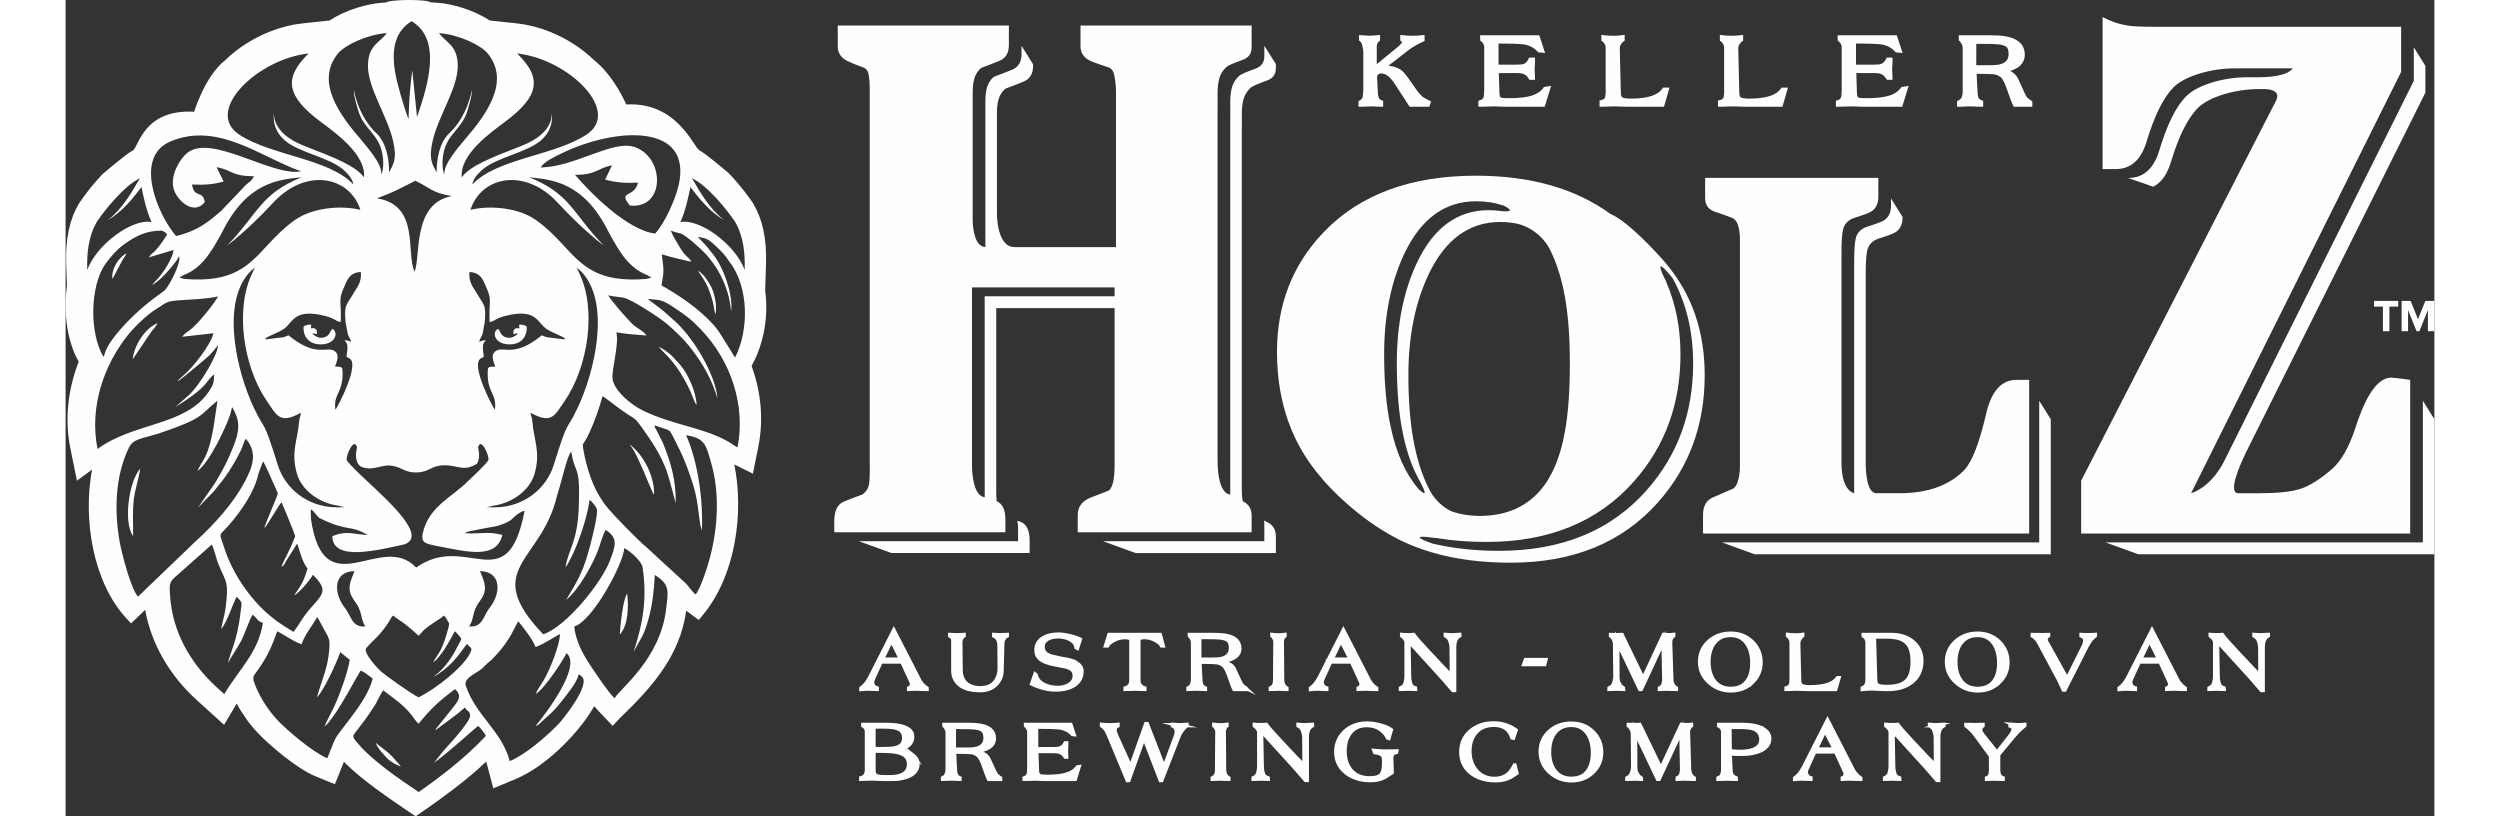 <?xml version="1.0" encoding="UTF-8"?>
<!DOCTYPE svg PUBLIC "-//W3C//DTD SVG 1.1//EN" "http://www.w3.org/Graphics/SVG/1.1/DTD/svg11.dtd">
<!-- Creator: CorelDRAW 2018 (64-Bit) -->
<svg xmlns="http://www.w3.org/2000/svg" xml:space="preserve" width="196" height="64" version="1.1" style="shape-rendering:geometricPrecision; text-rendering:geometricPrecision; image-rendering:optimizeQuality; fill-rule:evenodd; clip-rule:evenodd"
viewBox="0 0 9171.9 3160.77"
 xmlns:xlink="http://www.w3.org/1999/xlink">
 <rect x="0" y="0" width="9171.9" height="3160.77" fill="#333333" stroke="none"/>
 <defs>
  <style type="text/css">
   <![CDATA[
    .str1 {stroke:#FEFEFE;stroke-width:16.92;stroke-miterlimit:22.926}
    .str0 {stroke:#FEFEFE;stroke-width:16.92;stroke-miterlimit:10}
    .fil1 {fill:#FEFEFE}
    .fil0 {fill:#FEFEFE;fill-rule:nonzero}
   ]]>
  </style>
 </defs>
 <g id="Слой_x0020_1">
  <path class="fil0 str0" d="M3160.2 2554.03l37.02 -76.78 38.83 76.78 -75.86 0zm156.25 96.59c-3.21,-3.88 -5.73,-7.19 -7.57,-9.87 -1.78,-2.72 -3.66,-6.17 -5.68,-10.3l-96.33 -187.75 -92.58 182.41c-3.2,5.3 -6.42,10.55 -9.6,15.7 -3.59,5.18 -6.89,9.34 -9.97,12.41 -4,4.5 -8.45,8.54 -13.38,12.07l0 2.24c6.73,-0.65 12.16,-1 16.31,-1.07 4.12,-0.07 8.76,-0.14 13.93,-0.14 3.86,0 8.82,0.2 14.77,0.62 5.9,0.41 10.69,0.58 14.22,0.58l0 -2.24c-6.29,-1.58 -11.21,-5.51 -14.77,-11.7 -1.13,-1.95 -1.99,-3.83 -2.48,-5.61 -0.51,-1.79 -0.76,-3.7 -0.76,-5.75 0,-4.62 1.31,-9.76 3.94,-15.37l29.84 -65.63 82.79 0 34.04 73.86c1.27,2.07 2.29,4.35 3.03,6.92 0.72,2.52 1.07,4.75 1.07,6.72 0,1.49 -0.11,2.94 -0.49,4.31 -1.46,5.88 -5.08,9.98 -10.81,12.25l0 2.24c0.32,0 6.42,-0.3 18.22,-1 2.38,-0.14 6.24,-0.2 11.51,-0.2 0.89,0 5.85,0.2 14.77,0.62 8.93,0.41 16.66,0.58 23.16,0.58l0 -2.24c-3.98,-2.75 -7.08,-5.05 -9.26,-6.88 -2.99,-2.45 -5.62,-5 -7.92,-7.79z"/>
  <path class="fil0 str0" d="M3619.76 2459.38c-3.91,0 -8.03,-0.07 -12.39,-0.17 -4.36,-0.14 -8.33,-0.28 -11.89,-0.52l0 2.23c2.19,1.03 4.49,2.51 6.91,4.44 1.83,1.49 3.43,3 4.81,4.48 2.96,3.35 5.19,7.79 6.78,13.4 1.53,5.61 2.27,11.57 2.27,17.87l0.58 88.62c0,7.23 -1.21,15.13 -3.63,23.72 -4.03,14.29 -10.63,25.69 -19.94,34.16 -12.56,11.57 -29.52,17.35 -50.82,17.35 -24.05,0 -42.81,-6.09 -56.31,-18.22 -13.84,-12.46 -20.8,-30.24 -20.8,-53.24l-1.24 -108.89c0,-1.58 0.48,-3.97 1.41,-7.06 0.9,-3.06 2.06,-5.65 3.44,-7.72 2.07,-3.09 3.81,-5.37 5.31,-6.88 0.47,-0.46 1.4,-1.14 2.93,-2.04l0 -2.23c-3.9,0.24 -8.14,0.43 -12.72,0.69 -4.58,0.24 -8.94,0.35 -13.06,0.35 -4.23,0 -8.66,-0.11 -13.28,-0.35 -4.64,-0.25 -8.86,-0.45 -12.67,-0.69l0 2.2c1.06,0.38 2.61,1.48 4.64,3.38 2.08,1.9 3.63,3.71 4.73,5.47 1.11,1.79 1.8,3.58 2.06,5.41 0.32,1.84 0.45,3.95 0.45,6.37l0 116.32c0,7.82 1.1,15.05 3.28,21.8 4.58,14.2 13.33,25.69 26.29,34.5 17.72,12.01 42.42,18.01 74.03,18.01 26.34,0 47.16,-8.12 62.48,-24.37 13.77,-14.55 20.62,-32.38 20.62,-53.53l2.42 -95.26c0,-4.34 0.17,-8.02 0.51,-10.98 0.79,-6.65 2.35,-11.78 4.66,-15.47 1.35,-2.03 3.28,-4.24 5.85,-6.58 2.46,-2.34 4.75,-4.03 6.85,-5.09l0 -2.2c-3.69,0.24 -7.72,0.37 -12.12,0.52 -4.42,0.1 -8.56,0.17 -12.42,0.17z"/>
  <path class="fil0 str0" d="M3914.76 2568.6c-8.94,-5.71 -20.88,-10.3 -35.92,-13.7 -0.66,-0.15 -8.45,-1.46 -23.38,-3.97l-6.68 -1.38c-15.2,-3.09 -25.74,-5.52 -31.58,-7.23 -11,-3.3 -19.22,-7.61 -24.6,-12.88 -6.46,-6.4 -9.77,-14.81 -9.77,-25.24 0,-13.05 5.89,-23.18 17.69,-30.42 10.88,-6.6 25.42,-9.94 43.65,-9.94 14.87,0 28.55,2.89 41.05,8.61 15.91,7.19 25.35,17.56 28.33,31.07l0.63 2.92 2.65 1.38 9.94 -31.63 -4.3 -2.06c-9.15,-4.1 -21.09,-7.89 -35.71,-11.33 -16.38,-3.78 -30.58,-5.65 -42.6,-5.65 -22.96,0 -41.88,4.27 -56.86,12.88 -18.78,10.74 -28.17,26.79 -28.17,48.08 0,11.33 3.6,20.84 10.8,28.51 6.11,6.55 15.03,12.02 26.79,16.49 8.82,3.34 20.05,6.28 33.68,8.93l8.79 1.71c10.47,2.07 21.11,4.14 31.75,6.19 11.63,2.87 20.32,6.63 25.9,11.35 7.12,5.96 10.69,14.1 10.69,24.55 0,15.91 -7.59,28.28 -22.66,37.09 -12.38,7.23 -26.73,10.8 -42.96,10.8 -17.63,0 -34.05,-3.27 -49.32,-9.76 -19.57,-8.38 -31.33,-20.64 -35.33,-36.76l-0.72 -2.75 -2.04 -1.73 -12.01 34.33 5.66 2.76c11.65,5.41 23.97,9.82 36.9,13.26 16.61,4.35 32.4,6.51 47.43,6.51 31.03,0 55.62,-6.2 73.76,-18.53 18.12,-12.39 27.25,-29.92 27.25,-52.6 0,-11.9 -6.31,-21.85 -18.73,-29.88z"/>
  <path class="fil0 str0" d="M4162.35 2468.48c3.65,-1.13 9.26,-1.72 16.64,-1.72 14.45,0 28.82,4.13 43.11,12.35 12.06,6.9 19.63,13.55 22.7,19.95l3.05 0 -10.98 -40.37 -195.6 0 -12.55 40.37 4.48 0c3.44,-6.54 10.78,-13.05 22.18,-19.59 14.6,-8.48 30.31,-12.72 47.05,-12.72 6.4,0 12.04,0.9 16.98,2.65 4.92,1.79 7.39,4.59 7.39,8.38l0 155.04c0,4.33 -0.48,8.44 -1.44,12.28 -1,3.83 -2.49,6.96 -4.37,9.37 -2.76,3.11 -5.3,5.45 -7.69,7.02 -2.36,1.62 -5.26,2.86 -8.84,3.78l0 2.25c1.38,0 6.29,-0.2 14.75,-0.58 8.48,-0.42 15.86,-0.63 22.03,-0.63 4.68,0 10.8,0.2 18.39,0.63 7.52,0.38 13.29,0.58 17.15,0.58l0 -2.25c-3.69,-1.13 -6.66,-2.39 -8.98,-3.85 -2.26,-1.45 -4.62,-3.5 -7.01,-6.19 -2.38,-2.69 -4.2,-5.69 -5.41,-8.99 -1.18,-3.33 -1.79,-7.71 -1.79,-13.08l0 -154.7c0,-4.82 2.9,-8.16 8.73,-9.99z"/>
  <path class="fil0 str0" d="M4449.47 2554.36l-60.11 0 0.17 -87.96 21.11 0c29.32,0 48.99,0.51 58.92,1.55 15.58,1.62 26.65,5.37 33.16,11.26 6.52,5.89 9.76,15.84 9.76,29.83 0,12.9 -4.19,23.2 -12.67,30.88 -10.58,9.61 -27.29,14.43 -50.33,14.43zm106.33 100.98c-3.35,-3 -7.17,-9.33 -11.49,-19.12 -12.76,-28.55 -19.95,-44.26 -21.68,-47.1 -3.98,-6.56 -9.28,-11.79 -15.79,-15.69 -2.28,-1.38 -8.63,-4.3 -18.93,-8.78l-11.68 -5.16 13.42 -2.38c19.83,-3.54 34.39,-9.92 43.77,-19.08 7.45,-7.33 11.21,-16.3 11.21,-26.96 0,-14.67 -5.3,-26.18 -15.79,-34.5 -8.71,-7 -21.29,-11.92 -37.61,-14.78 -11.72,-2.06 -26.49,-3.1 -44.32,-3.1l-93.83 0 0 2.23c1.51,1.52 2.89,3.11 4.2,4.83 0.74,0.93 1.57,2.28 2.59,4.1 2.24,3.67 3.75,7.09 4.56,10.25 0.82,3.14 1.18,6.72 1.18,10.74l0 142.31c0,1.72 -0.61,5.26 -1.95,10.67 -1.31,5.38 -2.55,8.93 -3.69,10.63 -3.31,4.83 -7.42,8.45 -12.18,10.86l0 2.23c0.68,0 7.89,-0.35 21.62,-1.03 2.75,-0.14 7.27,-0.2 13.56,-0.2 3.69,0 8.42,0.2 14.26,0.61 5.85,0.42 10.58,0.63 14.26,0.63l0 -2.23c-2.52,-0.83 -4.62,-1.93 -6.34,-3.38 -1.76,-1.41 -3.84,-3.7 -6.38,-6.79 -1.04,-1.38 -2.12,-4.37 -3.32,-9.02 -1.21,-4.66 -1.83,-8.99 -1.83,-12.99l-3.62 -70.92 11.02 0c28.99,0 47.79,0.59 56.58,1.73 8.77,1.14 17,4.62 24.81,10.34 5.47,4.01 10.92,11.98 16.33,23.89 3.3,7.34 7.55,18.6 12.71,33.72 5.14,15.15 8.78,24.86 10.77,29.1l3.11 6.53 43.33 0 0 -2.23c-2.52,-1.62 -4.31,-2.83 -5.3,-3.63 -1.76,-1.27 -4.29,-3.38 -7.59,-6.35z"/>
  <path class="fil0 str0" d="M4712.54 2469.62c0.91,-1.67 2.17,-3.39 3.6,-5.14 1.5,-1.79 2.64,-2.95 3.43,-3.54l0 -2.24c-6.51,0.8 -11.04,1.28 -13.62,1.37 -2.63,0.11 -5.58,0.19 -9.03,0.19 -4.37,0 -8.38,-0.11 -12,-0.35 -3.67,-0.25 -7.8,-0.63 -12.38,-1.21l0 2.24c0.89,0.69 2.1,1.93 3.58,3.68 1.51,1.79 2.76,3.54 3.82,5.24 1.59,2.55 2.76,5.13 3.48,7.75 0.76,2.65 1.14,4.99 1.14,7.06l-1.21 148.49c0,4.48 -0.38,8.58 -1.2,12.28 -0.8,3.72 -1.93,6.76 -3.42,9.04 -2.99,4.72 -7.06,8.3 -12.21,10.85l0 2.23c4.01,0 9.28,-0.2 15.79,-0.61 6.55,-0.42 11.81,-0.63 15.81,-0.63 3.75,0 8.59,0.2 14.42,0.63 5.83,0.41 10.64,0.61 14.29,0.61l0 -2.23c-2.29,-1.37 -4.25,-2.87 -5.88,-4.48 -0.89,-0.92 -2.5,-2.78 -4.81,-5.68 -1.04,-1.47 -2.27,-4.54 -3.76,-9.2 -1.5,-4.64 -2.2,-8.92 -2.2,-12.81l-1.21 -148.49c0,-2.56 0.36,-5.24 1.1,-8.16 0.73,-2.93 1.59,-5.24 2.46,-6.88z"/>
  <path class="fil0 str0" d="M4937.94 2477.27l38.83 76.78 -75.8 0 36.97 -76.78zm-40.87 83.97l82.84 0 34.01 73.86c1.25,2.08 2.25,4.35 3.01,6.9 0.72,2.5 1.08,4.75 1.08,6.71 0,1.51 -0.15,2.97 -0.47,4.34 -1.48,5.85 -5.1,9.95 -10.85,12.26l0 2.24c0.34,0 6.42,-0.35 18.21,-1.01 2.41,-0.14 6.25,-0.19 11.48,-0.19 0.96,0 5.87,0.19 14.8,0.58 8.97,0.41 16.64,0.63 23.21,0.63l0 -2.24c-4.03,-2.75 -7.12,-5.07 -9.31,-6.92 -2.99,-2.42 -5.63,-5 -7.9,-7.76 -3.22,-3.93 -5.73,-7.23 -7.55,-9.91 -1.86,-2.73 -3.73,-6.13 -5.68,-10.27l-96.36 -187.76 -92.55 182.42c-3.22,5.3 -6.45,10.51 -9.66,15.7 -3.52,5.17 -6.85,9.31 -9.92,12.41 -4.02,4.47 -8.48,8.5 -13.39,12.08l0 2.24c6.74,-0.69 12.19,-1.05 16.32,-1.12 4.14,-0.07 8.76,-0.08 13.92,-0.08 3.88,0 8.81,0.19 14.74,0.58 5.96,0.41 10.7,0.63 14.26,0.63l0 -2.24c-6.27,-1.62 -11.18,-5.51 -14.75,-11.74 -1.13,-1.96 -1.99,-3.83 -2.5,-5.59 -0.53,-1.78 -0.76,-3.71 -0.76,-5.77 0,-4.62 1.31,-9.71 3.96,-15.36l29.81 -65.6z"/>
  <path class="fil0 str0" d="M5372.3 2459.88c-10.41,0 -19.73,-0.4 -27.98,-1.19l0 2.23c2.63,1.39 4.93,2.94 6.86,4.66 1.49,1.23 3.48,3.37 5.92,6.32 2.47,3 4.79,8.69 6.96,17.02 1.83,7.1 2.76,12.61 2.76,16.51l0.85 114.19c-11.21,-11.34 -22.42,-22.67 -33.67,-33.99 -20.01,-21.08 -41.25,-43.74 -63.71,-68.02 -22.79,-24.62 -35.46,-38.57 -38.09,-41.91l-13.27 -17.01c-2.89,0.34 -5.42,0.58 -7.84,0.69 -2.31,0.11 -4.53,0.17 -6.74,0.17l-4.83 0c-4.43,0 -8.82,-0.06 -13.05,-0.17 -4.28,-0.1 -8.05,-0.35 -11.51,-0.69l0 2.23c0.69,0.46 2.01,1.66 3.96,3.52 1.91,1.9 3.76,3.79 5.52,5.69 1.78,1.9 3.34,4.04 4.76,6.43 1.95,3.55 2.99,6.94 2.99,10.14l0 133.79c0,4.25 -0.72,9.92 -2.09,17.01 -1.73,8.82 -3.73,14.54 -6.15,17.18 -2.28,2.62 -4.53,4.72 -6.57,6.28 -2.06,1.55 -4.41,2.92 -7.01,4.2l0 2.23c3.76,0 8.67,-0.18 14.73,-0.52 6.1,-0.34 11.02,-0.51 14.77,-0.51 3.21,0 7.42,0.17 12.53,0.51 5.17,0.35 9.35,0.52 12.54,0.52l-0.12 -2.23c-3.69,-1.29 -6.7,-2.66 -8.97,-4.15 -2.27,-1.47 -4.41,-3.48 -6.35,-5.99 -1.36,-1.85 -2.91,-5.85 -4.62,-12.05 -2.08,-7.56 -3.12,-14.98 -3.12,-22.32l-2.54 -139.95c6.86,7.09 13.71,14.11 20.56,21.1 15.47,17.19 30.97,34.31 46.52,51.36 18.06,19.93 35.04,38.54 50.95,55.82 5.96,6.54 12.36,13.71 19.23,21.48 1.46,1.69 7.07,8.24 16.8,19.57 5.49,6.44 11.76,13.66 18.87,21.8l4.13 0 0 -166.59c0,-7.54 0.8,-14.39 2.34,-20.42 1.54,-6.09 3.69,-10.71 6.42,-13.95 2.75,-3.65 5.13,-6.09 7.05,-7.38 1.39,-0.79 2.78,-1.65 4.26,-2.58l-0.17 -2.23c-8.45,0.8 -16.38,1.19 -23.86,1.19z"/>
  <polygon class="fil0 str0" points="5729.46,2555.56 5653.72,2555.56 5648.06,2571.21 5725.49,2571.21 "/>
  <path class="fil0 str0" d="M6024.24 2660.95c-1.84,-1.69 -3.5,-3.49 -4.98,-5.46 -3.18,-4.58 -5.21,-7.78 -6,-9.61 -3.2,-6.99 -4.83,-15.36 -4.83,-25.1l-0.55 -139.07 88.51 185.84 3.42 0 87.41 -188.07 2.92 153.67c0,1.95 -0.51,5.61 -1.59,10.95 -1.12,5.3 -2.28,8.78 -3.54,10.39 -2.52,3.56 -4.79,6.1 -6.68,7.72 -1.38,1.14 -3.1,2.17 -5.19,3.11l0 2.24c3.32,0 7.56,-0.21 12.7,-0.63 5.13,-0.38 9.3,-0.58 12.52,-0.58 4.77,0 10.93,0.19 18.46,0.58 7.55,0.41 13.61,0.63 18.16,0.63l0 -2.24c-2.27,-1.28 -4.24,-2.75 -5.85,-4.48 -0.57,-0.69 -2.1,-2.59 -4.62,-5.65 -2.16,-3.1 -3.96,-6.82 -5.34,-11.08 -1.34,-4.31 -2.03,-7.96 -2.03,-10.95l-4.64 -148.51c0,-1.73 0.38,-4.03 1.11,-6.95 0.74,-2.93 1.75,-5.49 3.03,-7.67 1.23,-2.16 2.67,-4.2 4.3,-6.02 0.76,-0.9 2,-1.93 3.58,-3.11l0 -2.23c-2.65,0.35 -5,0.58 -7.12,0.69 -2.12,0.09 -4.22,0.16 -6.26,0.16l-7.39 0c-0.69,0 -2.96,-0.07 -6.9,-0.16 -3.97,-0.07 -6.89,-0.31 -8.82,-0.66l-79.77 171.48 -83.12 -171.51c-1.84,0 -4.79,0.14 -8.93,0.35 -4.13,0.24 -7.48,0.35 -9.96,0.35 -2.76,0 -6.38,-0.11 -10.84,-0.35 -4.49,-0.2 -8.37,-0.35 -11.68,-0.35l0 2.23c0.83,0.6 2.12,1.84 3.97,3.73 1.82,1.84 3.3,3.6 4.45,5.22 2.28,3.11 4.15,7.21 5.66,12.41 1.14,3.86 1.69,6.95 1.69,9.26l1.4 129.07c0,4 -0.85,9.59 -2.56,16.67 -2.07,8.38 -4.28,13.99 -6.62,16.88 -2.34,2.85 -4.47,5.06 -6.48,6.61 -1.89,1.56 -4.32,3.07 -7.18,4.55l0 2.24c3.82,0 8.71,-0.21 14.77,-0.63 6.08,-0.38 10.97,-0.58 14.79,-0.58 2.97,0 6.81,0.19 11.49,0.58 4.66,0.41 8.42,0.63 11.15,0.63l-0.17 -2.24c-2.08,-1.28 -4.01,-2.72 -5.83,-4.37z"/>
  <path class="fil0 str0" d="M6380.73 2634.9c-13.15,-18.66 -19.71,-42.64 -19.71,-71.94 0,-29.35 6.57,-53.31 19.71,-71.97 15.36,-21.66 37.53,-32.48 66.51,-32.48 27.59,0 48.84,10.98 63.88,33 13.28,19.46 19.9,44.65 19.9,75.55 0,28.75 -6.02,51.84 -18.01,69.22 -14.31,20.72 -36.12,31.1 -65.48,31.1 -29.16,0 -51.44,-10.85 -66.8,-32.48zm148.84 6.96c22.05,-20.87 33.07,-46.63 33.07,-77.22 0,-31.23 -10.96,-57.54 -32.9,-78.93 -21.93,-21.32 -49.32,-32 -82.21,-32 -33.87,0 -62.12,10.36 -84.77,31.1 -22.73,20.69 -34.06,46.63 -34.06,77.76 0,31.06 12.02,57.37 36.1,79 23.35,21.11 51.08,31.62 83.1,31.62 32.45,0 59.64,-10.44 81.68,-31.34z"/>
  <path class="fil0 str0" d="M6721.08 2666.94c7.46,0.41 13.46,0.61 18.04,0.61l113.2 0 12.01 -41.56 -2.41 0c-6.53,9.26 -16.13,16.7 -28.85,22.31 -10.55,4.73 -23.49,8.13 -38.83,10.3 -12.14,1.72 -25.64,2.59 -40.53,2.59 -16.35,0 -27.44,-2 -33.17,-6.03 -5.7,-4 -8.56,-11.32 -8.56,-21.96l-3.45 -141.69c0,-5.85 0.93,-10.64 2.75,-14.43 0.91,-1.96 2.42,-4.33 4.48,-7.23 1.52,-2.17 3.05,-4.06 4.62,-5.65 1.18,-1.14 2.41,-2.23 3.79,-3.27l0 -2.24c-8.24,1.04 -16.74,1.56 -25.42,1.56 -5.27,0 -10.41,-0.11 -15.44,-0.35 -5.05,-0.25 -9.69,-0.63 -13.93,-1.21l0 2.24c1,0.69 2.45,2.06 4.3,4.13 2.28,2.61 3.98,5.03 5.14,7.19 1.82,3.22 3.09,7.06 3.83,11.54 0.34,2.28 0.47,5.21 0.47,8.79l0 140.61c0,2.37 -0.34,6.09 -1.1,11.08 -0.72,5.03 -1.76,8.4 -3.04,10.09 -3.75,5.58 -8.88,9.2 -15.42,10.78l0 2.4c3.45,0 9.41,-0.2 17.95,-0.61 8.54,-0.42 15.72,-0.63 21.56,-0.63 4.53,0 10.57,0.2 18,0.63z"/>
  <path class="fil0 str0" d="M7017.13 2655.51c-7.1,-3.65 -10.68,-11.13 -10.68,-22.34l-4.94 -168.82 43.35 0c23.35,0 41.77,2.07 55.16,6.2 17.06,5.27 29.76,14.56 38.02,27.85 9.28,15.03 13.93,36.3 13.93,63.93 0,36.81 -8.76,62.74 -26.28,77.9 -15.33,13.16 -39.91,19.77 -73.67,19.77 -17.38,0 -29.06,-1.52 -34.89,-4.48zm128.85 -13.91c26.21,-19.62 39.33,-47.41 39.33,-83.41 0,-28.95 -10.49,-52.69 -31.45,-71.14 -21.53,-18.92 -49.66,-28.33 -84.33,-28.33l-107.35 0 0 2.23c1.06,0.44 2.48,1.48 4.24,3.05 1.83,1.63 3.48,3.34 5,5.18 2.17,2.72 3.77,6.57 4.83,11.5 0.59,2.99 0.87,5.64 0.87,8.09l0 145.44c0,2.66 -0.34,5.68 -1.02,9.13 -1.03,5.13 -2.69,9.23 -4.95,12.18 -1.89,2.42 -3.71,4.31 -5.62,5.76 -1.9,1.41 -4.22,2.72 -6.93,3.85l0 2.41c7.99,-0.8 14.59,-1.34 19.73,-1.62 5.13,-0.3 11.08,-0.41 17.87,-0.41 4,0 11.06,0.32 21.1,1.01 10.11,0.69 17.78,1.03 23.02,1.03l17.56 0c35.63,0 64.95,-8.64 88.1,-25.93z"/>
  <path class="fil0 str0" d="M7336.7 2634.9c-13.16,-18.66 -19.73,-42.64 -19.73,-71.94 0,-29.35 6.57,-53.31 19.73,-71.97 15.35,-21.66 37.54,-32.48 66.51,-32.48 27.57,0 48.86,10.98 63.89,33 13.28,19.46 19.9,44.65 19.9,75.55 0,28.75 -6.02,51.84 -18.01,69.22 -14.33,20.72 -36.12,31.1 -65.47,31.1 -29.17,0 -51.47,-10.85 -66.81,-32.48zm148.86 6.96c22.04,-20.87 33.06,-46.63 33.06,-77.22 0,-31.23 -10.96,-57.54 -32.89,-78.93 -21.94,-21.32 -49.33,-32 -82.21,-32 -33.88,0 -62.13,10.36 -84.83,31.1 -22.7,20.69 -34.02,46.63 -34.02,77.76 0,31.06 12.02,57.37 36.09,79 23.36,21.11 51.08,31.62 83.08,31.62 32.45,0 59.66,-10.44 81.71,-31.34z"/>
  <path class="fil0 str0" d="M7830.28 2459.38c-3.86,0 -8.04,-0.07 -12.45,-0.17 -4.37,-0.14 -8.44,-0.28 -12.12,-0.52l0 2.23c4.14,1.58 7,3.2 8.63,4.78 1.57,1.62 3.05,4.07 4.47,7.42 0.45,1.27 0.72,2.48 0.94,3.68 0.17,1.2 0.23,2.4 0.23,3.68 0,3.1 -0.45,6.43 -1.27,10.02 -0.87,3.62 -2.08,6.9 -3.56,9.89l-65.03 130.72 -81.7 -146.7c-0.61,-1.15 -1.06,-2.39 -1.44,-3.7 -0.34,-1.3 -0.55,-2.76 -0.55,-4.37 0,-2.41 0.38,-4.53 1.13,-6.42 0.76,-1.9 2.2,-3.86 4.38,-5.94 1.59,-1.48 2.9,-2.47 3.98,-3.1l0 -2.2c-0.82,0 -4.2,0.1 -10.15,0.35 -5.96,0.25 -10.51,0.34 -13.6,0.34 -1.23,0 -6.29,-0.09 -15.2,-0.34 -8.84,-0.25 -15.56,-0.35 -20.14,-0.35l0 2.23c1.25,0.59 2.88,1.68 4.96,3.34 2.08,1.65 4.09,3.51 6.18,5.58 5.49,5.38 9.37,10.33 11.68,14.78l79.63 148.32 17.07 37.06 3.42 0.11 86.21 -169.85c1.6,-3.2 4.25,-7.62 7.91,-13.23 4.11,-6.3 7.53,-11.01 10.28,-14.08 1.95,-2.07 4.56,-4.58 7.76,-7.58 2.86,-2.51 4.58,-3.98 5.15,-4.44l0 -2.23c-2.39,0.24 -5.85,0.37 -10.22,0.52 -4.41,0.1 -9.94,0.17 -16.59,0.17z"/>
  <path class="fil0 str0" d="M8031.77 2554.03l36.98 -76.78 38.78 76.78 -75.76 0zm156.22 96.59c-3.21,-3.88 -5.74,-7.19 -7.57,-9.87 -1.78,-2.72 -3.68,-6.17 -5.68,-10.3l-96.33 -187.75 -92.58 182.41c-3.2,5.3 -6.42,10.55 -9.6,15.7 -3.58,5.18 -6.89,9.34 -9.96,12.41 -4.05,4.5 -8.46,8.54 -13.42,12.07l0 2.24c6.73,-0.65 12.18,-1 16.35,-1.07 4.11,-0.07 8.75,-0.14 13.9,-0.14 3.87,0 8.84,0.2 14.75,0.62 5.94,0.41 10.73,0.58 14.26,0.58l0 -2.24c-6.31,-1.58 -11.21,-5.51 -14.77,-11.7 -1.13,-1.95 -1.99,-3.83 -2.48,-5.61 -0.51,-1.79 -0.79,-3.7 -0.79,-5.75 0,-4.62 1.34,-9.76 3.94,-15.37l29.88 -65.63 82.77 0 34.04 73.86c1.28,2.07 2.27,4.35 2.99,6.92 0.76,2.52 1.13,4.75 1.13,6.72 0,1.49 -0.14,2.94 -0.51,4.31 -1.46,5.88 -5.08,9.98 -10.79,12.25l0 2.24c0.3,0 6.4,-0.3 18.21,-1 2.38,-0.14 6.21,-0.2 11.46,-0.2 0.93,0 5.9,0.2 14.77,0.62 8.94,0.41 16.66,0.58 23.21,0.58l0 -2.24c-4.03,-2.75 -7.07,-5.05 -9.26,-6.88 -2.99,-2.45 -5.59,-5 -7.92,-7.79z"/>
  <path class="fil0 str0" d="M8503.09 2459.88c-10.42,0 -19.73,-0.4 -27.95,-1.19l0 2.23c2.59,1.39 4.9,2.94 6.85,4.66 1.48,1.23 3.45,3.37 5.93,6.32 2.44,3 4.75,8.69 6.95,17.02 1.79,7.1 2.72,12.61 2.72,16.51l0.87 114.19c-11.24,-11.34 -22.43,-22.67 -33.66,-33.99 -20.03,-21.08 -41.29,-43.74 -63.73,-68.02 -22.76,-24.62 -35.48,-38.57 -38.09,-41.91l-13.27 -17.01c-2.86,0.34 -5.42,0.58 -7.82,0.69 -2.34,0.11 -4.58,0.17 -6.79,0.17l-4.83 0c-4.43,0 -8.77,-0.06 -13,-0.17 -4.27,-0.1 -8.09,-0.35 -11.51,-0.69l0 2.23c0.69,0.46 1.99,1.66 3.92,3.52 1.89,1.9 3.76,3.79 5.52,5.69 1.76,1.9 3.37,4.04 4.75,6.43 1.97,3.55 2.99,6.94 2.99,10.14l0 133.79c0,4.25 -0.72,9.92 -2.07,17.01 -1.74,8.82 -3.73,14.54 -6.11,17.18 -2.35,2.62 -4.53,4.72 -6.57,6.28 -2.12,1.55 -4.42,2.92 -7.08,4.2l0 2.23c3.77,0 8.73,-0.18 14.76,-0.52 6.1,-0.34 11.02,-0.51 14.77,-0.51 3.24,0 7.39,0.17 12.52,0.51 5.21,0.35 9.37,0.52 12.57,0.52l-0.18 -2.23c-3.66,-1.29 -6.68,-2.66 -8.89,-4.15 -2.29,-1.47 -4.45,-3.48 -6.38,-5.99 -1.38,-1.85 -2.9,-5.85 -4.66,-12.05 -2.01,-7.56 -3.1,-14.98 -3.1,-22.32l-2.55 -139.95c6.86,7.09 13.71,14.11 20.56,21.1 15.47,17.19 30.97,34.31 46.52,51.36 18.03,19.93 35.07,38.54 50.92,55.82 5.98,6.54 12.4,13.71 19.27,21.48 1.48,1.69 7.1,8.24 16.76,19.57 5.51,6.44 11.8,13.66 18.9,21.8l4.09 0 0 -166.59c0,-7.54 0.8,-14.39 2.39,-20.42 1.51,-6.09 3.65,-10.71 6.4,-13.95 2.71,-3.65 5.1,-6.09 7.01,-7.38 1.38,-0.79 2.79,-1.65 4.28,-2.58l-0.14 -2.23c-8.46,0.8 -16.41,1.19 -23.88,1.19z"/>
  <path class="fil0 str0" d="M3247.47 2996.46c-12.23,8.71 -30.65,13.05 -55.27,13.05 -19.04,0 -31.5,-0.24 -37.33,-0.85 -9.88,-0.9 -16.8,-3.31 -20.79,-7.2 -4.05,-3.9 -6.04,-10.6 -6.04,-20.15l0 -74.66 21.97 0c23.04,0 40.68,0.69 52.9,2.07 19.56,2.16 34.34,6.67 44.32,13.44 12.36,8.36 18.53,20.52 18.53,36.46 0,16.5 -6.1,29.14 -18.29,37.85zm-119.43 -183.59l32.47 0c18.22,0 31.41,0.52 39.67,1.56 14.42,1.82 25.46,5.64 33.13,11.43 9.28,7.1 13.92,17.46 13.92,31.16 0,12.64 -3.83,22.43 -11.51,29.25 -6.51,5.82 -16.15,9.81 -28.87,11.97 -8.69,1.49 -20.91,2.21 -36.75,2.21l-42.07 0 0 -87.58zm152.2 111.69c-10.9,-8.38 -25.08,-14.32 -42.61,-17.91l-18.59 -3.75 17.87 -5.52c12.83,-3.88 22.53,-8.99 29.06,-15.29 7.88,-7.68 11.84,-17.67 11.84,-30.07 0,-13.39 -7.06,-23.88 -21.11,-31.41 -10.69,-5.71 -25.39,-9.68 -44.15,-11.89 -10.87,-1.23 -23.84,-1.86 -38.81,-1.86l-85 0 0 2.23c1.2,0.7 2.58,1.6 4.08,2.73 2.04,1.73 3.76,3.5 5.16,5.33 1.37,1.84 2.5,4.14 3.43,6.9 0.89,2.76 1.38,5.69 1.38,8.78l0 148.5c0,4.92 -0.55,9.13 -1.62,12.64 -1.1,3.49 -2.47,6.37 -4.23,8.68 -4.45,5.7 -9.84,9.33 -16.15,10.8l0 2.24c3.1,0 12.12,-0.37 26.96,-1.17 4.92,-0.25 10.52,-0.37 16.7,-0.37 3.63,0 14.05,0.37 31.24,1.17 5.72,0.24 12.12,0.37 19.24,0.37l28.36 0c14.39,0 28.23,-1.65 41.52,-5 16.04,-4.02 28.5,-9.84 37.42,-17.52 10.75,-9.3 16.15,-20.93 16.15,-34.93 0,-13.08 -6.06,-24.31 -18.16,-33.71z"/>
  <path class="fil0 str0" d="M3499.18 2902.52l-60.13 0 0.17 -87.95 21.16 0c29.27,0 48.93,0.55 58.88,1.54 15.55,1.62 26.62,5.38 33.12,11.27 6.51,5.89 9.8,15.84 9.8,29.82 0,12.92 -4.2,23.22 -12.68,30.88 -10.57,9.62 -27.32,14.43 -50.31,14.43zm106.31 100.98c-3.34,-2.99 -7.16,-9.33 -11.5,-19.11 -12.74,-28.54 -19.95,-44.26 -21.67,-47.11 -3.98,-6.55 -9.3,-11.78 -15.8,-15.68 -2.28,-1.38 -8.61,-4.26 -18.91,-8.78l-11.68 -5.17 13.39 -2.37c19.84,-3.54 34.39,-9.92 43.83,-19.08 7.44,-7.33 11.17,-16.29 11.17,-26.97 0,-14.63 -5.3,-26.17 -15.79,-34.5 -8.73,-6.99 -21.25,-11.9 -37.62,-14.77 -11.7,-2.06 -26.47,-3.11 -44.32,-3.11l-93.81 0 0 2.25c1.51,1.51 2.9,3.09 4.2,4.81 0.72,0.94 1.55,2.28 2.59,4.09 2.25,3.69 3.75,7.1 4.53,10.27 0.85,3.14 1.25,6.72 1.25,10.74l0 142.3c0,1.73 -0.66,5.28 -2,10.69 -1.31,5.37 -2.56,8.92 -3.69,10.63 -3.3,4.83 -7.37,8.44 -12.21,10.85l0 2.23c0.66,0 7.91,-0.35 21.67,-1.02 2.73,-0.15 7.24,-0.22 13.54,-0.22 3.69,0 8.39,0.22 14.26,0.63 5.85,0.41 10.6,0.62 14.26,0.62l0 -2.23c-2.52,-0.83 -4.62,-1.92 -6.34,-3.38 -1.76,-1.41 -3.83,-3.67 -6.38,-6.78 -1.04,-1.38 -2.14,-4.37 -3.32,-9.02 -1.21,-4.65 -1.84,-9 -1.84,-13l-3.62 -70.91 11.04 0c28.94,0 47.79,0.59 56.57,1.73 8.79,1.13 17.01,4.62 24.84,10.32 5.47,4.03 10.91,11.99 16.31,23.9 3.31,7.34 7.55,18.6 12.72,33.71 5.13,15.15 8.77,24.87 10.76,29.1l3.1 6.55 43.32 0 0 -2.23c-2.5,-1.62 -4.3,-2.83 -5.3,-3.61 -1.76,-1.28 -4.26,-3.38 -7.57,-6.38z"/>
  <path class="fil0 str0" d="M3879 2998.66c-18.63,6.24 -44.17,9.33 -76.62,9.33 -16.47,0 -26.77,-0.93 -30.86,-2.78 -7.23,-3.21 -10.85,-11.29 -10.85,-24.29l-2.21 -72.91 64.92 0c8.12,0 14.5,0.42 19.12,1.21 4.64,0.8 8.65,2.11 11.94,3.96 4.38,2.38 7.92,5 10.68,7.72 1.93,2.06 4.11,4.92 6.51,8.58l2.75 0c0,-0.34 -0.29,-5.52 -0.85,-15.5 -0.1,-2.06 -0.17,-5.34 -0.17,-9.92 0,-0.44 0.25,-5.75 0.85,-15.88 0.1,-2.03 0.16,-5.3 0.16,-9.88l-2.75 0c-3.17,6.79 -7.89,12.27 -14.07,16.5 -4.11,2.76 -9.37,4.51 -15.64,5.34 -3.65,0.44 -9.81,0.69 -18.53,0.69l-65.64 0 0 -87.26 5.18 0c14.66,0 29.18,0.14 43.61,0.44 14.39,0.28 26.56,0.86 36.41,1.73 9.83,0.8 17.08,2.23 21.66,4.19 8.44,3.45 13.77,5.8 15.98,7.02 4.97,2.76 10.19,6.75 15.42,12.03l3.1 3.1 3.45 0.34 -11.68 -35.54 -172.1 0 0 2.23c1.48,1.24 2.86,2.6 4.09,3.93 1.29,1.39 2.34,2.83 3.28,4.31 1.58,2.55 2.88,5.19 3.96,7.98 1,2.82 1.51,5.03 1.51,6.65l0 142.31c0,5.17 -0.3,10.78 -1.04,16.84 -0.63,6.09 -1.97,10.19 -3.94,12.4 -1.88,2.61 -3.89,4.64 -5.93,6.09 -1.97,1.44 -4.53,2.72 -7.61,3.85l0 2.24c5.14,0 11.81,-0.21 20.12,-0.58 8.22,-0.42 14.9,-0.63 20.07,-0.63 4.38,0 10.03,0.21 17.02,0.63 6.99,0.36 12.62,0.58 16.98,0.58l120.76 0 13.71 -44.85 -3.27 0.52c-8.92,12.44 -22.06,21.52 -39.5,27.28z"/>
  <path class="fil0 str0" d="M4312.46 2808.07c-7.77,0 -16.14,-0.4 -25.09,-1.2l0 2.23c5.85,2.63 10.25,7.02 13.24,13.22 1.11,2.28 1.7,5.82 1.7,10.65 0,5.41 -0.83,10.6 -2.48,15.63l-46.78 125.98 -66.3 -170.82 -2.93 0 -60.02 168.93 -56.23 -124.29c-1.63,-3.54 -3.03,-7.44 -4.32,-11.64 -1.23,-4.27 -1.93,-8.01 -1.93,-11.37 0,-1.13 0.19,-2.45 0.56,-3.92 0.3,-1.51 0.74,-2.65 1.22,-3.44 1.83,-3.21 3.76,-5.55 5.81,-7.06 0.89,-0.68 2.21,-1.3 3.96,-1.86l0 -2.23c-9.49,0.93 -18.73,1.38 -27.7,1.38 -5.24,0 -10.83,-0.14 -16.73,-0.35 -5.88,-0.23 -11.06,-0.55 -15.53,-1.03l0 2.23c1.28,0.8 3.27,2.39 6.02,4.79 1.14,1.03 2.67,2.42 4.45,4.14 3,2.86 6.23,7.67 9.83,14.43 2.36,4.58 4.87,10.01 7.52,16.33l71.31 171.55 3.26 -0.03 60.07 -167.58 64.66 167.58 2.69 0.03 66.97 -171.04c1.29,-3.56 3.46,-7.86 6.51,-12.89 3.59,-5.85 7.04,-10.71 10.47,-14.59 1.86,-2.22 4.48,-4.89 7.97,-8.11 2.82,-2.62 4.58,-4.16 5.3,-4.62l0 -2.23c-8.71,0.8 -16.59,1.2 -23.74,1.2l-3.76 0z"/>
  <path class="fil0 str0" d="M4491.37 3003.33c-0.99,-1.47 -2.29,-4.53 -3.75,-9.18 -1.49,-4.62 -2.25,-8.93 -2.25,-12.83l-1.21 -148.49c0,-2.56 0.38,-5.26 1.14,-8.16 0.73,-2.93 1.56,-5.23 2.47,-6.88 0.91,-1.67 2.12,-3.38 3.6,-5.17 1.51,-1.75 2.65,-2.96 3.48,-3.52l0 -2.23c-6.59,0.8 -11.13,1.27 -13.66,1.38 -2.59,0.09 -5.6,0.14 -9.04,0.14 -4.37,0 -8.38,-0.11 -12.02,-0.32 -3.68,-0.24 -7.81,-0.62 -12.39,-1.2l0 2.23c0.93,0.69 2.12,1.93 3.6,3.69 1.52,1.8 2.8,3.55 3.8,5.24 1.59,2.51 2.79,5.13 3.54,7.74 0.74,2.62 1.1,5.01 1.1,7.06l-1.17 148.49c0,4.49 -0.41,8.59 -1.18,12.3 -0.83,3.73 -2.01,6.75 -3.49,9.03 -3,4.71 -7.02,8.3 -12.15,10.81l0 2.23c3.99,0 9.26,-0.17 15.77,-0.58 6.55,-0.41 11.8,-0.62 15.83,-0.62 3.76,0 8.59,0.21 14.4,0.62 5.82,0.41 10.57,0.58 14.26,0.58l0 -2.23c-2.31,-1.38 -4.24,-2.86 -5.8,-4.44 -0.97,-0.94 -2.59,-2.83 -4.86,-5.69z"/>
  <path class="fil0 str0" d="M4801.85 2808.07c-10.45,0 -19.73,-0.4 -27.95,-1.2l0 2.23c2.61,1.38 4.87,2.94 6.84,4.62 1.48,1.27 3.43,3.42 5.91,6.37 2.48,2.96 4.75,8.66 6.95,16.97 1.82,7.15 2.78,12.6 2.78,16.5l0.82 114.24c-11.21,-11.34 -22.45,-22.71 -33.66,-34.03 -20.04,-21.05 -41.28,-43.74 -63.75,-68.01 -22.76,-24.6 -35.43,-38.57 -38.09,-41.91l-13.22 -16.99c-2.89,0.35 -5.47,0.55 -7.84,0.69 -2.34,0.11 -4.6,0.17 -6.77,0.17l-4.86 0c-4.4,0 -8.77,-0.06 -13.01,-0.17 -4.26,-0.14 -8.09,-0.35 -11.5,-0.69l0 2.23c0.69,0.46 2.01,1.62 3.96,3.52 1.86,1.89 3.75,3.8 5.51,5.64 1.76,1.9 3.32,4.06 4.73,6.45 1.99,3.58 2.99,6.95 2.99,10.16l0 133.79c0,4.23 -0.72,9.92 -2.06,17.01 -1.76,8.82 -3.76,14.53 -6.15,17.16 -2.33,2.65 -4.53,4.7 -6.57,6.26 -2.06,1.55 -4.41,2.96 -7.04,4.2l0 2.23c3.77,0 8.69,-0.17 14.76,-0.52 6.06,-0.3 11.02,-0.51 14.77,-0.51 3.2,0 7.39,0.21 12.5,0.51 5.19,0.36 9.37,0.52 12.56,0.52l-0.17 -2.23c-3.69,-1.24 -6.65,-2.62 -8.92,-4.1 -2.28,-1.48 -4.41,-3.52 -6.36,-6.02 -1.4,-1.83 -2.9,-5.81 -4.62,-12.01 -2.07,-7.56 -3.1,-15.03 -3.1,-22.32l-2.56 -140.01c6.86,7.1 13.71,14.16 20.54,21.13 15.49,17.17 30.97,34.29 46.52,51.36 18.08,19.91 35.05,38.55 50.95,55.84 5.98,6.5 12.38,13.67 19.25,21.44 1.46,1.74 7.08,8.24 16.79,19.61 5.52,6.4 11.79,13.66 18.88,21.8l4.09 0 0 -166.62c0,-7.55 0.83,-14.37 2.38,-20.42 1.53,-6.06 3.67,-10.72 6.4,-13.92 2.76,-3.68 5.1,-6.14 7.07,-7.4 1.35,-0.76 2.78,-1.66 4.26,-2.56l-0.17 -2.23c-8.48,0.8 -16.43,1.2 -23.87,1.2z"/>
  <path class="fil0 str0" d="M5119.7 2910.43c-16.38,0 -33.46,-0.86 -51.16,-2.58l1.65 4.31 7.61 1.37c11.75,2.03 19.65,6.23 23.71,12.54 2.61,4.13 3.92,10.91 3.92,20.42l0 8.94c0,22.91 -4.17,38.49 -12.52,46.71 -7.94,7.78 -22.57,11.68 -43.88,11.68 -31.07,0 -55.27,-10.16 -72.69,-30.55 -16.19,-18.9 -24.27,-43.88 -24.27,-74.9 0,-29.65 7.04,-53.52 21.13,-71.63 15.22,-19.58 36.9,-29.35 65.09,-29.35 14.18,0 27.36,2.68 39.51,8.05 9.72,4.38 18.33,10.3 25.91,17.88 5.85,5.82 10.49,11.95 13.9,18.35l2.42 4.47 2.42 0.7 8.73 -30.23 -5.47 -3.76c-7.23,-4.95 -19.74,-9.71 -37.54,-14.35 -17.84,-4.65 -33.66,-6.97 -47.5,-6.97 -36.05,0 -65.43,10.89 -88.13,32.66 -21.62,20.69 -32.45,46.46 -32.45,77.27 0,23.7 6.69,44.19 20.09,61.47 12.06,15.6 28.4,27.62 49.13,36.09 19.04,7.79 39.34,11.68 60.95,11.68 12.94,0 24,-1.13 32.96,-3.38 9.11,-2.19 17.61,-5.58 25.67,-10.02 4.66,-2.66 12.06,-7.44 22.15,-14.43l3.41 -2.41 -1.72 -53.94c0,-4.48 0.41,-8.1 1.19,-10.92 0.78,-2.78 2.45,-5.43 4.99,-7.98 3.65,-3.65 7.89,-5.72 12.72,-6.18l0.46 -2.23c-2.82,0 -7.77,0.21 -14.72,0.59 -7,0.41 -12.89,0.62 -17.7,0.62z"/>
  <path class="fil0 str0" d="M5608.89 2967.61l-1.72 3.28c-7.76,14.77 -17.83,25.97 -30.2,33.57 -12.35,7.62 -26.9,11.44 -43.6,11.44 -30.47,0 -54.72,-10.88 -72.86,-32.66 -16.73,-20.03 -25.05,-45 -25.05,-74.85 0,-29.1 7.61,-52.87 22.83,-71.33 16.95,-20.46 40.82,-30.72 71.64,-30.72 15.2,0 28.21,2.69 38.95,8.06 8.6,4.37 15.79,10.43 21.49,18.22 3.9,5.41 7.34,12.08 10.35,20.12l1 2.74 3.1 0.66 9.26 -28.47 -4.09 -2.77c-5.99,-4.02 -12.16,-7.5 -18.56,-10.5 -8.71,-4.1 -17.67,-7.28 -26.79,-9.43 -11.24,-2.75 -22.68,-4.1 -34.34,-4.1 -36.53,0 -66.71,10.33 -90.43,31 -23.8,20.66 -35.65,47.18 -35.65,79.59 0,24.03 6.51,44.71 19.57,61.98 11.83,15.69 28.1,27.76 48.96,36.09 19.11,7.64 40.26,11.5 63.37,11.5 12.72,0 24.18,-1.24 34.38,-3.79 8.1,-2.06 16.15,-5.19 24.04,-9.43 5.13,-2.86 11.68,-7.01 19.56,-12.54l3.43 -2.4 -6.68 -26.28 -1.93 1.02z"/>
  <path class="fil0 str0" d="M5895.86 2984.45c-14.32,20.74 -36.12,31.09 -65.43,31.09 -29.21,0 -51.48,-10.85 -66.8,-32.47 -13.2,-18.66 -19.77,-42.64 -19.77,-71.95 0,-29.32 6.57,-53.3 19.77,-71.97 15.32,-21.66 37.5,-32.47 66.47,-32.47 27.62,0 48.9,10.98 63.89,32.99 13.29,19.46 19.9,44.68 19.9,75.56 0,28.76 -6,51.83 -18.01,69.22zm-65.43 -182.56c-33.91,0 -62.13,10.36 -84.82,31.1 -22.66,20.69 -34.06,46.63 -34.06,77.76 0,31.06 12.06,57.38 36.1,79.04 23.35,21.08 51.08,31.58 83.08,31.58 32.45,0 59.66,-10.43 81.7,-31.35 22.05,-20.87 33.07,-46.62 33.07,-77.21 0,-31.24 -10.96,-57.55 -32.89,-78.89 -21.9,-21.35 -49.33,-32.04 -82.18,-32.04z"/>
  <path class="fil0 str0" d="M6293.43 3003.33c-2.14,-3.09 -3.94,-6.79 -5.3,-11.08 -1.38,-4.27 -2.08,-7.92 -2.08,-10.92l-4.64 -148.49c0,-1.73 0.39,-4.06 1.13,-6.95 0.74,-2.94 1.72,-5.48 3.01,-7.64 1.27,-2.22 2.69,-4.2 4.31,-6.03 0.76,-0.93 1.95,-1.96 3.58,-3.11l0 -2.23c-2.63,0.35 -5,0.58 -7.1,0.69 -2.14,0.11 -4.2,0.17 -6.28,0.17l-7.39 0c-0.66,0 -2.96,-0.06 -6.93,-0.17 -3.94,-0.11 -6.87,-0.35 -8.84,-0.66l-79.69 171.47 -83.14 -171.5c-1.84,0 -4.81,0.1 -8.95,0.35 -4.13,0.24 -7.46,0.35 -9.96,0.35 -2.75,0 -6.35,-0.11 -10.85,-0.35 -4.43,-0.25 -8.35,-0.35 -11.66,-0.35l0 2.23c0.78,0.56 2.12,1.79 3.96,3.69 1.83,1.9 3.31,3.65 4.48,5.24 2.27,3.1 4.17,7.23 5.63,12.39 1.15,3.9 1.73,7.01 1.73,9.26l1.39 129.12c0,3.98 -0.87,9.58 -2.56,16.67 -2.11,8.38 -4.31,13.99 -6.65,16.84 -2.35,2.86 -4.52,5.06 -6.45,6.62 -1.96,1.55 -4.34,3.06 -7.2,4.54l0 2.23c3.75,0 8.71,-0.17 14.75,-0.58 6.07,-0.41 11.02,-0.62 14.81,-0.62 2.94,0 6.79,0.21 11.45,0.62 4.73,0.41 8.42,0.58 11.17,0.58l-0.17 -2.23c-2.03,-1.24 -4,-2.72 -5.78,-4.37 -1.84,-1.66 -3.53,-3.49 -5.01,-5.41 -3.2,-4.58 -5.19,-7.78 -6.02,-9.64 -3.24,-6.99 -4.83,-15.32 -4.83,-25.07l-0.52 -139.1 88.47 185.83 3.45 0 87.41 -188.07 2.93 153.69c0,1.95 -0.59,5.59 -1.65,10.92 -1.08,5.34 -2.25,8.82 -3.48,10.41 -2.59,3.54 -4.79,6.13 -6.72,7.75 -1.39,1.13 -3.1,2.17 -5.18,3.06l0 2.23c3.31,0 7.59,-0.17 12.68,-0.58 5.12,-0.41 9.3,-0.62 12.5,-0.62 4.81,0 11,0.21 18.49,0.62 7.54,0.41 13.6,0.58 18.16,0.58l0 -2.23c-2.28,-1.24 -4.19,-2.76 -5.83,-4.44 -0.57,-0.69 -2.12,-2.59 -4.64,-5.69z"/>
  <path class="fil0 str0" d="M6566.11 2861.65l0 2.74c0,14.65 -7.06,26.18 -21.21,34.56 -14.12,8.33 -34.21,12.49 -60.2,12.49 -6.21,0 -11.61,-0.09 -16.31,-0.3 -4.69,-0.24 -10.58,-0.82 -17.68,-1.75l-7.55 -1.73 -0.89 -93.24 41.12 0c16.05,0 28.72,0.83 37.98,2.4 13.08,2.3 23.11,6.45 30.09,12.39 8.42,7.2 13.25,17.43 14.65,30.73l0 1.72zm12.53 -34.51c-9.96,-7.33 -23.63,-12.73 -41.03,-16.15 -13.76,-2.75 -29.18,-4.14 -46.23,-4.14l-88.97 0 0 2.25c1.4,0.58 3.01,1.62 4.83,3.09 2.38,1.97 4.37,4 5.87,6.11 1.46,2.12 2.67,4.64 3.66,7.57 0.98,2.89 1.47,5.24 1.47,6.95l0 148.16c0,2.41 -0.43,6 -1.21,10.68 -0.85,4.71 -2.08,8.44 -3.69,11.15 -1.65,2.76 -3.48,4.89 -5.51,6.37 -1.97,1.49 -4.64,2.94 -7.95,4.31l0 2.23c4.68,0 10.77,-0.2 18.36,-0.62 7.56,-0.41 13.62,-0.63 18.2,-0.63 0.79,0 4.73,0.22 11.84,0.63 7.11,0.41 13.29,0.62 18.53,0.62l0 -2.23c-2.38,-0.83 -4.85,-2.14 -7.48,-3.97 -2.57,-1.83 -4.83,-4 -6.84,-6.47 -2,-2.44 -3.54,-5.68 -4.75,-9.6 -1.1,-3.97 -1.69,-9.37 -1.69,-16.3l-2.89 -60.2 11.3 1.03c1.37,0 6.78,0.1 16.21,0.35 9.47,0.2 16.68,0.35 21.55,0.35 16.41,0 31.79,-1.73 46.23,-5.17 17.17,-4.13 30.71,-10.19 40.53,-18.19 11.57,-9.49 17.36,-21.31 17.36,-35.39 0,-13.3 -5.9,-24.21 -17.7,-32.79z"/>
  <path class="fil0 str0" d="M6775.47 2902.19l37.02 -76.76 38.78 76.76 -75.81 0zm156.24 96.59c-3.22,-3.89 -5.72,-7.19 -7.56,-9.88 -1.8,-2.72 -3.71,-6.17 -5.7,-10.3l-96.33 -187.74 -92.56 182.4c-3.22,5.32 -6.44,10.55 -9.62,15.72 -3.58,5.15 -6.89,9.33 -9.94,12.39 -4.04,4.51 -8.48,8.55 -13.39,12.09l0 2.23c6.72,-0.65 12.15,-1 16.32,-1.07 4.09,-0.08 8.73,-0.14 13.9,-0.14 3.9,0 8.82,0.2 14.77,0.62 5.9,0.41 10.69,0.58 14.22,0.58l0 -2.23c-6.29,-1.59 -11.23,-5.52 -14.75,-11.71 -1.15,-1.97 -2.01,-3.83 -2.5,-5.58 -0.52,-1.83 -0.77,-3.72 -0.77,-5.79 0,-4.61 1.31,-9.75 3.94,-15.36l29.86 -65.65 82.81 0 33.99 73.86c1.29,2.08 2.28,4.38 3.04,6.92 0.71,2.53 1.1,4.76 1.1,6.73 0,1.48 -0.13,2.94 -0.52,4.31 -1.48,5.9 -5.1,9.98 -10.8,12.27l0 2.23c0.3,0 6.38,-0.31 18.21,-1 2.38,-0.14 6.24,-0.2 11.51,-0.2 0.89,0 5.85,0.2 14.77,0.62 8.93,0.41 16.66,0.58 23.16,0.58l0 -2.23c-3.98,-2.76 -7.07,-5.06 -9.26,-6.9 -2.99,-2.45 -5.59,-4.99 -7.9,-7.78z"/>
  <path class="fil0 str0" d="M7246.83 2808.07c-10.42,0 -19.72,-0.4 -27.95,-1.2l0 2.23c2.59,1.38 4.88,2.94 6.85,4.62 1.48,1.27 3.43,3.42 5.91,6.37 2.45,2.96 4.76,8.66 6.97,16.97 1.78,7.15 2.71,12.6 2.71,16.5l0.85 114.24c-11.17,-11.34 -22.4,-22.71 -33.63,-34.03 -20.03,-21.05 -41.29,-43.74 -63.75,-68.01 -22.74,-24.6 -35.46,-38.57 -38.09,-41.91l-13.22 -16.99c-2.88,0.35 -5.47,0.55 -7.84,0.69 -2.35,0.11 -4.58,0.17 -6.79,0.17l-4.83 0c-4.43,0 -8.77,-0.06 -13.01,-0.17 -4.28,-0.14 -8.07,-0.35 -11.48,-0.69l0 2.23c0.68,0.46 1.96,1.62 3.93,3.52 1.87,1.89 3.73,3.8 5.49,5.64 1.74,1.9 3.37,4.06 4.75,6.45 1.95,3.58 2.99,6.95 2.99,10.16l0 133.79c0,4.23 -0.72,9.92 -2.09,17.01 -1.73,8.82 -3.71,14.53 -6.09,17.16 -2.34,2.65 -4.55,4.7 -6.59,6.26 -2.1,1.55 -4.4,2.96 -7.05,4.2l0 2.23c3.75,0 8.72,-0.17 14.75,-0.52 6.07,-0.3 11,-0.51 14.77,-0.51 3.22,0 7.39,0.21 12.53,0.51 5.19,0.36 9.37,0.52 12.56,0.52l-0.18 -2.23c-3.68,-1.24 -6.62,-2.62 -8.92,-4.1 -2.27,-1.48 -4.42,-3.52 -6.38,-6.02 -1.35,-1.83 -2.88,-5.81 -4.64,-12.01 -2.01,-7.56 -3.1,-15.03 -3.1,-22.32l-2.55 -140.01c6.84,7.1 13.71,14.16 20.56,21.13 15.47,17.17 30.95,34.29 46.52,51.36 18.05,19.91 35.05,38.55 50.92,55.84 5.98,6.5 12.4,13.67 19.25,21.44 1.48,1.74 7.1,8.24 16.79,19.61 5.52,6.4 11.8,13.66 18.91,21.8l4.09 0 0 -166.62c0,-7.55 0.8,-14.37 2.38,-20.42 1.52,-6.06 3.65,-10.72 6.42,-13.92 2.72,-3.68 5.1,-6.14 7.01,-7.4 1.38,-0.76 2.82,-1.66 4.31,-2.56l-0.17 -2.23c-8.46,0.8 -16.43,1.2 -23.88,1.2z"/>
  <path class="fil0 str0" d="M7545.49 2807.47c-5.87,-0.41 -10.74,-0.62 -14.77,-0.62l0 2.24c1.02,0.24 2.72,1.19 5.17,2.92 2.39,1.73 4.15,3.45 5.3,5.17 1.15,1.73 1.72,3.72 1.72,6.02 0,4.01 -1.79,9.17 -5.3,15.46 -1.83,3.21 -3.94,6.41 -6.29,9.65l-53.05 67.51 -53.78 -67.19c-3.6,-4.93 -5.66,-7.72 -6.12,-8.44 -3.54,-5.72 -5.35,-10.74 -5.35,-15.13 0,-1.14 0.14,-2.23 0.36,-3.33 0.27,-1.11 0.57,-2.03 1.06,-2.83 1.21,-2.65 2.52,-4.73 3.79,-6.21 1.25,-1.47 2.61,-2.68 4.09,-3.6l0 -2.24c-1.14,0 -5.58,0.14 -13.39,0.35 -7.78,0.24 -13.7,0.35 -17.7,0.35 -1.04,0 -5.47,-0.11 -13.29,-0.35 -7.86,-0.2 -13.88,-0.35 -18,-0.35l0 2.24c0.96,0.58 3.22,2.48 6.91,5.68 4.13,3.65 7.59,6.82 10.47,9.44 3.32,3.09 6.88,6.92 10.74,11.5 3.82,4.58 7.06,8.82 9.71,12.72l57.5 78.51 0 54.38c0,2.28 -0.23,5.99 -0.74,11.15 -0.53,5.17 -1.3,8.59 -2.36,10.16 -1.68,2.76 -3.54,5 -5.47,6.73 -1.93,1.71 -4.3,3.1 -7.01,4.12l0 2.25c3.49,0 8.18,-0.2 13.86,-0.63 5.74,-0.38 10.41,-0.58 13.93,-0.58 4.32,0 9.84,0.2 16.53,0.58 6.59,0.42 11.98,0.63 16.15,0.63l0 -2.25c-2.86,-1.02 -5.25,-2.3 -7.03,-3.86 -1.73,-1.58 -3.71,-3.65 -5.9,-6.29 -0.93,-1.29 -1.89,-4.21 -3,-8.87 -1.1,-4.64 -1.61,-8.98 -1.61,-12.98l0 -59.88 60.94 -73.35c3.41,-4.2 7.96,-9.27 13.58,-15.09 4.81,-5.06 8.88,-9.06 12.18,-11.95 3.31,-2.92 7.06,-6.1 11.35,-9.54 1.72,-1.39 2.82,-2.24 3.22,-2.58l0 -2.24c-9.22,0.82 -17.92,1.24 -26.07,1.24 -2.41,0 -6.55,-0.2 -12.35,-0.63z"/>
  <polygon class="fil0" points="8997.64,1282.43 8997.64,1187.15 9031.7,1187.15 9031.7,1165.15 8938.27,1165.15 8938.27,1187.15 8972.55,1187.15 8972.55,1282.43 "/>
  <path class="fil0" d="M9078.1 1473.22l-0.97 -1.51 0.97 -0.31 0 -0.58 -53.86 -7.1c-4.97,0 -11.28,-0.45 -18.88,-1.68 -51.67,0 -97.88,64.98 -139.16,194.54 -25.19,75.44 -55.23,128.7 -90.67,159.31 -46.29,40.26 -87.56,65.81 -123.02,77.11 -35.92,11.36 -88.87,16.8 -159.31,16.8l-80.46 0c-43.01,0 7.89,-113.34 28.7,-156.28l695.43 -1394.72 0 -103.9 -44.32 -70.87 -0.38 0 0 128.93 -734.98 1473.94c0,0 -44.49,95.6 -127.53,122.91l813.36 -1631.27 0 -173.69 -0.06 -0.13 0.06 -0.06 0 -0.98 -957.92 0c-23.8,0 -47.12,-0.38 -70.49,-1.61 -23.36,-1.32 -45.29,-5.07 -65.98,-10.94 -20.64,-5.87 -41.27,-14.25 -61.48,-25.16l0 588.62 51.16 0c57.9,0 97.41,-35.19 118.96,-105.61 30.08,-100.23 64.64,-170.23 103.68,-210.08 22.46,-22.62 56.59,-40.26 101.46,-54.07 45.35,-13.44 90.69,-20.12 136.05,-20.12l224.42 0c0,0 -13.25,32.96 -127.92,34.38l-47.4 0c-45.31,0 -90.65,6.73 -136,20.11 -44.91,13.88 -79.03,31.47 -101.46,54.13 -39.08,39.78 -73.62,109.85 -103.73,209.99 -21.53,70.43 -61.02,105.64 -118.94,105.64l-1.83 0 97.56 34.06c30.75,-15.54 53.48,-46.57 67.95,-93.79 30.06,-100.22 64.65,-170.22 103.71,-210 22.45,-22.72 56.52,-40.29 101.43,-54.13 45.34,-13.44 90.65,-20.14 136.05,-20.14l23.6 0c0,0 66.2,-0.85 42.69,45.06l0 0.04 -754.48 1471.07 0 204.64 1273.97 0 0 -592.55z"/>
  <path class="fil0" d="M6383.65 819.02c13.82,5.23 37.37,11.84 69.16,24.73 9.94,4.03 16.71,12.67 21.11,23.78 9.15,24.9 8.97,49.91 8.97,59.22l0 840.91c0,7.94 -0.21,20.56 0,36.88 0.23,17.63 -1.8,34.82 -5.87,51.17 -3.6,16.34 -9.88,28.04 -18.36,35.2 -26.51,11.73 -52.98,23.49 -79.07,34.4 -26.46,11.29 -39.53,33.93 -39.53,67.87l0 72.56 1262.78 0 0 -594.94 -48.89 0c-57.9,0 -96.95,43.21 -117.19,129.14 -26.47,114.43 -54.72,187.82 -84.84,219.68 -57.88,59.93 -141.83,90.16 -251.39,90.16l-89.48 0c-37.67,0 -40.91,-88.3 -41.12,-110.68l0 -739.23c0,-45.65 2.24,-77.13 6.72,-93.5 4.56,-16.35 15.42,-29.86 33.23,-38.53 11.45,-5.59 34.12,-10.49 64.66,-23.06 26.63,-11 38.12,-33.57 38.12,-61.68l0 -3.22 -44.38 -70.98 -0.32 0 0 28.34c0,28.11 -11.53,50.65 -38.17,61.64 -30.5,12.59 -53.24,17.48 -64.6,23.06 -17.87,8.71 -28.73,22.23 -33.21,38.55 -4.52,16.35 -6.72,47.81 -6.72,93.51l0 895.79c0,0 -49.16,-6.9 -49.16,-117.6l0 -812.62c0,-45.68 2.21,-77.11 6.68,-93.47 4.52,-16.36 15.43,-29.88 33.24,-38.6 11.4,-5.51 34.14,-10.47 64.68,-23.04 26.62,-10.95 38.11,-33.55 38.11,-61.61l0 -73.01 -0.3 -0.47 0.3 -0.14 0 -0.56 -670.61 0 0 79.21c0,24.73 11.61,42.11 35.43,51.14z"/>
  <path class="fil0" d="M5129.98 1649.58c-16.55,-77.52 -24.67,-170.06 -24.67,-277.33 0,-149.44 26.05,-278.86 77.59,-388.74 64.24,-136.14 157.15,-204.25 278.34,-204.25 38.98,0 74.76,5.8 107.63,17.15 56.63,28.28 -7.8,21.1 -7.8,21.1 -16.31,-2.28 -33.04,-3.81 -50.67,-3.81 -121.23,0 -214.11,68.03 -278.3,204.2 -51.61,109.93 -77.66,239.31 -77.66,388.75 0,107.27 8.05,199.85 24.69,277.33 15.03,72.22 37.54,132.7 66.58,182.98 1.86,4.14 3.75,8.22 6.55,13.64 24.88,48.32 -3.24,22.73 -12,14.32 -0.79,-0.92 -1.76,-1.56 -2.52,-2.48 -50.27,-58.65 -86.2,-139.41 -107.75,-242.86zm613.98 -690.04c24.69,47.73 44.23,103.9 57.61,170.16 15.25,74.25 22.86,166.82 22.86,277.34 0,105.51 -6.27,193.04 -18.83,262.58 -17.54,99.89 -49.83,176.54 -96.53,230.19 -57.03,65.13 -135.11,97.84 -234.77,97.84 -37.19,0 -71.53,-5.71 -103.49,-16.01 -40.23,-16.61 -66.86,-47.32 -82.78,-72.11 -28,-49.64 -49.55,-109.26 -64.21,-179.68 -16.59,-77.45 -24.66,-170.06 -24.66,-277.34 0,-149.42 26.04,-278.77 77.65,-388.74 64.22,-136.14 157.1,-204.25 278.31,-204.25 22.57,0 43.81,2.42 64.32,6.28 35.08,8.48 88.11,31.74 124.52,93.73zm329.14 903.74c119.89,-135.62 179.61,-299.17 179.61,-490.72 0,-103.76 -18.71,-197.4 -55.45,-281.47 0.04,-0.1 0.35,-0.38 0.35,-0.38 0,0 -64.97,-123.61 24.62,-13.95 52.67,96.05 79.55,205.9 79.55,330.16 0,191.62 -59.64,355.16 -179.56,490.71 -138.23,156.79 -328.98,235.21 -572.31,235.21 -93,0 -178.09,-9.64 -256.24,-27.82 -23.25,-8.06 -106.27,-38.43 9.89,-22.05 2.72,0.35 4.52,0.41 7.01,0.72 59.66,9.59 122.81,14.71 190.21,14.71 243.29,0 434.09,-78.39 572.33,-235.14zm-478.52 315.44c243.31,0 434.1,-78.38 572.37,-235.18 119.85,-135.54 179.56,-299.17 179.56,-490.7 0,-170.79 -50.15,-314.74 -149.67,-432.22l-0.63 -1.34c0,0 -1.71,-2.03 -4.44,-5.13 -0.62,-0.66 -1.19,-1.38 -1.84,-2.06 -26.85,-30.58 -135.07,-150.61 -206.44,-182.99 -0.44,-0.24 -0.61,-0.08 -1.1,-0.3 -136.48,-98.81 -310.12,-148.53 -521.15,-148.53 -253.12,0 -449.76,72.76 -589.37,218.05 -120.78,125.53 -181.36,280.26 -181.36,464.48 0,195.61 58.62,358.95 174.87,490.54l-0.89 -0.35c0,0 92.43,112.13 233.97,200.09 0.08,0 0.13,0.03 0.15,0.07 20.76,12.91 42.6,25.2 65.4,36.67 1.4,0.7 2.76,1.49 4.2,2.17 0.61,0.3 1.24,0.63 1.86,0.96 0,0 0.62,0.11 0.85,0.18 118.08,56.92 259.23,85.58 423.65,85.58z"/>
  <polygon class="fil0" points="9136.74,1165.15 9108.34,1236.04 9079.88,1165.15 9044.93,1165.15 9044.93,1282.44 9069.87,1282.44 9069.87,1200.35 9102.89,1282.44 9113.79,1282.44 9146.77,1200.35 9146.77,1282.44 9171.9,1282.44 9171.9,1165.15 "/>
  <polygon class="fil0" points="9127.22,2100.14 7898.5,2100.14 8025.03,2146.03 9171.88,2146.03 9171.88,1623.23 9127.22,1551.77 "/>
  <path class="fil0" d="M3558.81 1925.41c-42.01,-5.95 -48.49,-83.99 -49.29,-119.01l0 -693.72 552.18 0 0 34.44 -503.03 0 0 709.32c0,1.82 0.14,3.17 0.14,4.95l0 64.02zm79.99 86.1c0,-37.37 -11.19,-61.34 -33.87,-71.04 -0.98,-11.09 -1.57,-23.8 -1.57,-38.12l0 -709.39 458.33 0 0 606c0,24.72 -1.34,45.7 -4.52,62.09 -3.11,16.73 -8.49,28.9 -16.17,37.31 -1.36,1.23 -25.16,10.47 -71.32,28.06 -33.68,12.99 -50.75,35.67 -50.75,67.5l0 67.08 673.37 0 0 -63.71c0,-26.82 -11.17,-45.67 -34.02,-56.14 -2.8,-11.78 -4.14,-25.62 -4.14,-41.74l0 -1402.4c0.47,-12.97 0.47,-30.54 0,-53.2 0,-23.5 2.23,-43.6 6.74,-59.96 4.53,-16.36 13.44,-31.02 27.38,-44.06 6.25,-5.85 27.37,-15.07 63.76,-28.06 22.89,-8.39 34.08,-24.28 34.08,-47.75l0 -15.68 -43.15 -69.06 -1.51 0 0 38.83c0,23.44 -11.26,39.36 -34.12,47.79 -36.39,12.95 -57.48,22.17 -63.76,28.05 -13.94,13.01 -22.87,27.67 -27.39,44.04 -4.55,16.36 -6.72,36.48 -6.72,59.99 0.41,22.63 0.41,40.22 0,53.24l0 1463.98c-8.94,-1.42 -16.35,-5.93 -22.34,-12.78l-0.8 -0.89c-29.06,-35.09 -25.69,-122.13 -25.69,-122.13l-0.32 0.08 0 -1362.71c0.43,-12.98 0.43,-30.61 0,-53.23 0,-23.45 2.21,-43.64 6.73,-59.93 4.47,-16.39 13.43,-31.02 27.38,-43.99 6.29,-5.9 27.36,-15.14 63.72,-28.15 22.92,-8.39 34.16,-24.32 34.16,-47.79l0 -84.69 -662.59 0 0 79.24c0,28.11 14.33,47.79 42.65,59.57 14.81,5.85 38.61,14.23 70.47,24.74 7.34,4.31 12.86,12.08 16.53,23.44 9.26,43.6 7.72,67.33 7.72,90.54l0 580.25 -393.42 0c-68.75,0 -67.58,-129.77 -67.58,-129.77l0 -389.45c0,-28.12 3.58,-49.47 10.35,-64.17 7.18,-14.67 14.79,-24.7 23.77,-30.58 22.83,-8.35 45.78,-17.21 70.03,-27.28 23.76,-10.04 35.88,-30.16 35.88,-60.79l0 -5.74 -43.6 -69.71 -1.1 0 0 29.57c0,30.6 -12.12,50.76 -35.88,60.81 -24.29,10.06 -47.16,18.88 -70.05,27.23 -9,5.91 -16.62,15.96 -23.76,30.67 -6.78,14.62 -10.38,36.01 -10.38,64.06l0 565.15c-38.68,-2.67 -47.46,-61.4 -49.13,-98.91l0 -500.59c0,-28.11 3.6,-49.49 10.36,-64.16 7.16,-14.69 14.77,-24.74 23.76,-30.58 22.91,-8.44 45.82,-17.23 70.01,-27.28 23.79,-10.07 35.96,-30.18 35.96,-60.79l0 -75.49 -662.55 0 0 81.34c0,24.76 12.55,43.19 37.66,56.2 21.12,9.65 43.09,18.42 65.58,26.36 7.57,4.33 12.67,11.35 15.64,21.79 4.26,22.51 4.96,45.59 4.96,56.23l0 1457.3c0.47,8.36 0.47,19.25 0,33.5 0,22.25 -1.35,39.43 -4.47,51.18 -3.12,11.7 -11.19,22.21 -23.81,31.82 -22.42,7.95 -46.22,17.17 -71.36,27.24 -25.11,10.05 -37.68,35.64 -37.68,76.73l0 42.35 662.54 0 0 -49.49z"/>
  <path class="fil0" d="M3732.64 2141.3l0 -49.49c0,-42.35 -14.35,-67.46 -43.51,-74.18l-4.07 -1.03c1.93,8.66 2.88,18.4 2.88,29.35l0 49.45 -616.86 0 126.53 45.91 535.04 0z"/>
  <path class="fil0" d="M4686.11 2077.57c0,-26.86 -11.19,-45.7 -34.08,-56.2l-12.12 -5.72c1.04,4.96 1.51,10.32 1.51,16.02l0 63.73 -624.94 0 126.44 45.92 543.19 0 0 -63.75z"/>
  <path class="fil0 str1" d="M5037.36 404.14c7.8,-0.47 14.14,-0.72 18.88,-0.72 4.2,0 9.75,0.25 16.55,0.72 6.79,0.48 12.45,0.71 16.85,0.71l3.41 0 0 -8.6 -2.31 -0.79c-4.14,-1.46 -8.05,-4.49 -11.4,-8.86 -0.83,-1.18 -2.24,-4.14 -4.34,-11.08 -1.69,-5.58 -2.5,-10.88 -2.5,-15.91l-2.9 -61.09c0,-6.55 2.27,-11.83 6.95,-16.13 4.8,-4.37 10.39,-6.51 17.09,-6.51 11.76,0 23.03,4.46 33.57,13.21 8.86,7.25 18.01,18.16 27.21,32.53l54.16 83.23 65.62 0 2.44 -8.05 -2.78 -1.24c-1.17,-0.52 -2.31,-1.1 -3.6,-1.82 -5.9,-2.9 -11.4,-5.93 -16.35,-8.99 -8.18,-5.15 -18.31,-15.86 -30.01,-31.73 -10.26,-14.61 -20.54,-29.23 -30.8,-43.98 -12,-16.85 -21.28,-27.39 -28.31,-32.07 -11.92,-8.22 -30.21,-13.45 -53.8,-15.53 -3.03,-0.69 -6.02,-1.39 -9.04,-2.12 0.4,-0.66 0.86,-1.21 1.38,-1.69 2.13,-1.55 4.26,-3.19 6.51,-4.86l38.04 -28.77c0.36,-0.23 0.74,-0.49 15.69,-12.5 9.81,-7.88 18.46,-14.66 25.94,-20.31 10.32,-7.86 18.23,-13.44 23.61,-16.68 6.93,-4.18 13.18,-7.67 18.63,-10.52 5.58,-2.88 12.14,-6.12 19.76,-9.7l1.95 -0.93 0 -8.69 -3.83 0.4c-11.64,1.21 -23.55,1.87 -35.36,1.87 -6.21,0 -11.83,-0.17 -16.89,-0.42 -5.09,-0.28 -10.84,-0.76 -17.3,-1.45l-3.86 -0.4 0 8.01 1.13 1.03c1.68,1.55 3.05,2.93 4.14,4.16 0.76,0.89 1.23,1.8 1.44,2.69 0.38,1.76 0.42,2.33 0.42,2.48 0,2.34 -1.25,6.55 -7.27,13.33 -3.96,4.51 -9.8,9.85 -17.29,15.8l-51.8 42.46 -17.22 14.32c-12.17,9.8 -18.01,13.42 -20.7,14.6 -0.47,-2.03 -0.72,-3.92 -0.72,-5.68l0 -78c0,-3.17 0.38,-6.27 1.17,-9.2 0.72,-2.93 1.73,-5.38 3,-7.31 2.99,-4.96 4.39,-6.84 5.32,-7.89 0.31,-0.34 0.93,-0.89 1.89,-1.65l1.33 -1 0 -8.18 -3.83 0.4c-9.47,0.93 -18.25,1.45 -26.17,1.45l-4.35 0c-4.07,0 -8.5,-0.13 -13.14,-0.45 -4.73,-0.23 -9.05,-0.61 -13.02,-1l-3.82 -0.4 0 8.16 1.26 1.02c0.31,0.27 1.25,1.14 3.41,3.94 1.69,2.12 2.99,3.98 3.87,5.48 1.24,2.15 3.08,7.06 5.26,18.33 1.76,9.22 2.65,15.22 2.65,17.87l0 152.2c0,2.71 -0.52,8.52 -1.56,17.28 -1.37,11.84 -2.75,14.26 -3.13,14.77 -3.31,5.19 -7.38,9.24 -12.12,12l-1.72 0.99 0 8.11 3.43 0c5.1,0 11.57,-0.23 19.29,-0.71z"/>
  <path class="fil0 str1" d="M5506.7 404.14c9.87,-0.47 17.96,-0.72 24.14,-0.72 5.19,0 12.06,0.25 20.41,0.72 8.24,0.48 15.26,0.71 20.77,0.71l148.78 0 19.04 -61.94 -10.83 1.67 -0.83 1.19c-10.34,14.34 -25.88,25.07 -46.16,31.74 -22.1,7.34 -52.96,11.09 -91.64,11.09 -24.15,0 -32.95,-1.64 -36.04,-3.01 -7.34,-3.29 -11.07,-12.12 -11.07,-26.39l-2.61 -84.76 75.08 0c9.58,0 17.23,0.48 22.62,1.4 5.2,0.91 9.7,2.42 13.37,4.43 4.94,2.72 9.04,5.68 12.06,8.71 2.21,2.34 4.73,5.69 7.5,9.92l1.04 1.55 8.65 0 0 -3.45c0,-0.41 -0.34,-6.74 -1.08,-19.02 -0.13,-2.39 -0.19,-6.34 -0.19,-11.73 0,-0.77 0.36,-7.08 1.06,-19.06 0.14,-2.5 0.21,-6.57 0.21,-12.18l0 -3.43 -8.94 0 -0.97 2c-3.59,7.59 -8.93,13.84 -15.86,18.56 -4.49,3.03 -10.36,4.98 -17.43,5.89 -4.23,0.53 -11.67,0.8 -22.03,0.8l-76.01 0 0 -98.73 2.78 0c17.76,0 35.31,0.17 52.78,0.52 17.23,0.36 32.02,1.04 43.88,2.06 11.51,1.02 19.94,2.62 25.22,4.83 12.46,5.07 17.18,7.35 18.97,8.41 5.78,3.11 11.84,7.84 17.93,13.95l4.62 4.59 10.64 1.08 -16.6 -50.47 -214.3 0 0 7.76 1.19 1.02c1.71,1.46 3.28,2.95 4.7,4.49 1.35,1.51 2.56,3.1 3.55,4.75 1.8,2.79 3.29,5.83 4.49,8.99 1.35,3.75 1.66,5.78 1.66,6.82l0 172.36c0,6.06 -0.42,12.83 -1.21,20 -0.97,8.25 -2.65,11.68 -4.14,13.38 -2.17,2.89 -4.3,5.13 -6.44,6.62 -2.14,1.55 -5,2.94 -8.44,4.28l-2.28 0.8 0 8.54 3.45 0c6.59,0 14.81,-0.23 24.53,-0.71z"/>
  <path class="fil0 str1" d="M5973.18 404.14c10.24,-0.47 18.95,-0.72 25.94,-0.72 5.49,0 12.74,0.25 21.66,0.72 8.82,0.48 16.22,0.71 22.01,0.71l139.69 0 16.55 -57.19 -9.28 0 -1 1.46c-7.55,10.64 -18.82,19.35 -33.59,25.86 -12.36,5.52 -27.85,9.65 -46.08,12.23 -14.46,2.01 -30.77,3.1 -48.6,3.1 -19.04,0 -31.88,-2.28 -38.15,-6.68 -5.91,-4.14 -8.95,-12.17 -8.95,-23.91l-4.13 -171.46c0,-6.51 0.99,-11.89 2.99,-16.02 1,-2.14 2.69,-4.86 5.13,-8.27 1.66,-2.44 3.41,-4.58 5.24,-6.36 1.25,-1.29 2.65,-2.47 4.2,-3.62l1.38 -1.04 0 -8.33 -3.93 0.48c-15.87,2 -33.06,2.14 -48.89,1.45 -6,-0.28 -11.57,-0.76 -16.53,-1.45l-3.89 -0.55 0 8.5 1.54 1.04c0.68,0.44 1.97,1.58 4.49,4.37 2.61,3.03 4.53,5.74 5.85,8.2 1.99,3.48 3.41,7.78 4.17,12.78 0.36,2.54 0.58,5.93 0.58,10.08l0 170.29c0,2.76 -0.49,7.11 -1.29,12.95 -1.08,7.17 -2.35,9.77 -3.11,10.77 -4.14,6.1 -9.58,9.89 -16.66,11.66l-2.63 0.61 0 9.04 3.42 0c4.19,0 11.46,-0.23 21.89,-0.71z"/>
  <path class="fil0 str1" d="M6431.89 404.14c10.24,-0.47 18.93,-0.72 25.91,-0.72 5.47,0 12.77,0.25 21.67,0.72 8.82,0.48 16.24,0.71 22.01,0.71l139.68 0 16.57 -57.19 -9.31 0 -1 1.46c-7.55,10.64 -18.8,19.35 -33.57,25.86 -12.38,5.52 -27.87,9.65 -46.08,12.23 -14.43,2.01 -30.8,3.1 -48.6,3.1 -19.05,0 -31.9,-2.28 -38.17,-6.68 -5.91,-4.14 -8.92,-12.17 -8.92,-23.91l-4.15 -171.46c0,-6.51 0.99,-11.89 2.99,-16.02 1.02,-2.14 2.73,-4.86 5.14,-8.27 1.69,-2.44 3.45,-4.58 5.23,-6.36 1.25,-1.29 2.67,-2.47 4.22,-3.62l1.37 -1.04 0 -8.33 -3.9 0.48c-15.91,2 -33.06,2.14 -48.93,1.45 -6.01,-0.28 -11.58,-0.76 -16.54,-1.45l-3.9 -0.55 0 8.5 1.57 1.04c0.65,0.44 1.95,1.58 4.47,4.37 2.63,3.03 4.53,5.74 5.85,8.2 1.99,3.48 3.41,7.78 4.17,12.78 0.38,2.54 0.58,5.93 0.58,10.08l0 170.29c0,2.76 -0.47,7.11 -1.32,12.95 -1.06,7.17 -2.33,9.77 -3.09,10.77 -4.14,6.1 -9.56,9.89 -16.67,11.66l-2.6 0.61 0 9.04 3.38 0c4.22,0 11.49,-0.23 21.92,-0.71z"/>
  <path class="fil0 str1" d="M6890.92 404.14c9.86,-0.47 17.97,-0.72 24.14,-0.72 5.19,0 12.06,0.25 20.39,0.72 8.27,0.48 15.26,0.71 20.8,0.71l148.78 0 19.01 -61.94 -10.8 1.67 -0.83 1.19c-10.35,14.34 -25.88,25.07 -46.16,31.74 -22.13,7.34 -52.96,11.09 -91.67,11.09 -24.18,0 -32.91,-1.64 -36.03,-3.01 -7.36,-3.29 -11.09,-12.12 -11.09,-26.39l-2.61 -84.76 75.08 0c9.59,0 17.2,0.48 22.59,1.4 5.25,0.91 9.73,2.42 13.39,4.43 4.96,2.72 9.05,5.68 12.08,8.71 2.21,2.34 4.72,5.69 7.5,9.92l1.03 1.55 8.66 0 0 -3.45c0,-0.41 -0.39,-6.74 -1.08,-19.02 -0.17,-2.39 -0.24,-6.34 -0.24,-11.73 0.04,-0.77 0.38,-7.08 1.06,-19.06 0.19,-2.5 0.26,-6.57 0.26,-12.18l0 -3.43 -8.99 0 -0.94 2c-3.58,7.59 -8.92,13.84 -15.83,18.56 -4.52,3.03 -10.41,4.98 -17.45,5.89 -4.23,0.53 -11.65,0.8 -22.06,0.8l-76.01 0 0 -98.73 2.82 0c17.7,0 35.29,0.17 52.76,0.52 17.2,0.36 32,1.04 43.87,2.06 11.49,1.02 19.94,2.62 25.18,4.83 12.5,5.07 17.18,7.35 19.01,8.41 5.79,3.11 11.81,7.84 17.91,13.95l4.59 4.59 10.69 1.08 -16.59 -50.47 -214.32 0 0 7.76 1.21 1.02c1.69,1.46 3.28,2.95 4.69,4.49 1.37,1.51 2.58,3.1 3.58,4.75 1.8,2.79 3.28,5.83 4.45,8.99 1.36,3.75 1.68,5.78 1.68,6.82l0 172.36c0,6.06 -0.4,12.83 -1.18,20 -0.97,8.25 -2.69,11.68 -4.18,13.38 -2.17,2.89 -4.3,5.13 -6.4,6.62 -2.15,1.55 -5.01,2.94 -8.48,4.28l-2.23 0.8 0 8.54 3.44 0c6.55,0 14.79,-0.23 24.52,-0.71z"/>
  <path class="fil0 str1" d="M7389.7 161.32l22.16 0c35.15,0 59.02,0.61 70.96,1.84 18.05,1.89 30.9,6.14 38.21,12.73 7.12,6.45 10.7,17.72 10.7,33.55 0,14.8 -4.69,26.21 -14.31,34.88 -12,10.98 -31.74,16.57 -58.58,16.57l-69.34 0 0.2 -99.59zm-27.66 242.34c3.35,-0.17 8.76,-0.23 16.28,-0.23 4.35,0 10.11,0.23 17.02,0.72 6.93,0.47 12.87,0.71 17.55,0.71l3.39 0 0 -8.64 -2.38 -0.81c-2.59,-0.8 -4.83,-1.95 -6.51,-3.38 -1.93,-1.59 -4.34,-4.22 -7.17,-7.66 -0.44,-0.59 -1.65,-2.73 -3.47,-9.75 -1.4,-5.26 -2.08,-10.28 -2.08,-15.04l-4.24 -82.19 9.75 0c34.82,0 57.73,0.68 68.06,2.06 9.97,1.31 19.56,5.28 28.49,11.84 6.13,4.47 12.42,13.77 18.67,27.57 3.98,8.88 9.14,22.53 15.28,40.54 6.32,18.63 10.64,30.27 13.22,35.61l4.64 9.85 58.07 0 0 -8.03 -1.61 -0.99c-2.91,-1.89 -5.01,-3.27 -6.25,-4.25 -1.97,-1.48 -4.98,-3.98 -8.91,-7.5 -3.62,-3.27 -8.03,-10.69 -13.05,-21.98 -15.59,-35.01 -24.25,-53.79 -26.45,-57.48 -5.11,-8.35 -11.95,-15.11 -20.28,-20.11 -2.91,-1.74 -10.52,-5.3 -23.27,-10.8l-3.84 -1.73 5.14 -0.89c24.58,-4.41 43.02,-12.5 54.88,-24.04 9.66,-9.52 14.51,-21.32 14.51,-35.09 0,-18.8 -6.84,-33.74 -20.43,-44.53 -10.93,-8.77 -26.76,-15.03 -47.08,-18.57 -14.27,-2.54 -32.52,-3.82 -54.24,-3.82l-116.99 0 0 7.61 1 1c1.71,1.7 3.3,3.48 4.75,5.47 0.76,1.04 1.73,2.6 2.93,4.67 2.51,4.15 4.23,8.01 5.1,11.51 0.93,3.52 1.38,7.59 1.38,12.15l0 172.37c0,1 -0.3,3.93 -2.27,12.05 -1.97,7.99 -3.35,10.85 -4.01,11.8 -3.65,5.31 -8.16,9.34 -13.41,11.97l-1.95 0.96 0 8.26 3.48 0c1.04,0 11.4,-0.44 26.32,-1.2z"/>
  <polygon class="fil0" points="6539.58,2146.03 7686.47,2146.03 7686.47,1623.25 7641.77,1551.79 7641.77,2100.12 6413.09,2100.12 "/>
  <path class="fil1" d="M1777.22 1978.08c-12.82,-0.07 -40.16,21.77 -47.63,30.59 -10.01,11.87 -50.89,27.27 -67.28,29.81 -38.84,6.07 -69.9,13.38 -103.82,19.67l-14.16 6.13 23.72 1.27c52.96,-0.11 71.85,-7.05 122.98,5.55 -21.83,96.08 -139.03,64.71 -243.98,44.65 -60.09,-11.5 -76.14,-13.99 -60.03,-66.48 28.65,-93.19 113.08,-127.13 169.79,-185.33 9.31,-8.61 74.23,-69.14 79.94,-81.89 6.13,-13.81 -28.4,-93.19 -39.89,-49.65 0,0 11.74,40.18 -4.54,63.77 -46.5,25.36 -53.59,13.55 -110,5.74 -67.24,-4.49 -66.78,24.26 -119.06,27.1 -57.19,3.12 -61.36,-27.14 -118.74,-26.79 -25.31,2.84 -45.79,11.84 -69.84,11.35 -0.42,-0.06 -0.97,-0.1 -1.42,-0.14 -2.13,-0.06 -4.4,-0.47 -6.59,-0.7 -6.03,-0.28 -10.88,-1.53 -15.37,-3.13 -1.32,-0.36 -2.56,-0.68 -3.87,-1.1 -36.52,-16.86 -18.78,-76.12 -18.78,-76.12 -11.47,-43.51 -46,35.87 -39.89,49.68 6.15,13.73 81.81,83.64 81.81,83.64l0.03 0c83.84,78.45 232.88,213.29 139.31,242.52 -99.39,21.08 -276.55,67.83 -276.92,-32.19 56.03,-23.34 81.24,-6.51 137.15,-4.75 -71.87,-41.61 -75.45,-10.06 -187.35,-65.61 -6.73,-3.31 -26.13,-33.66 -33.28,-32.66 -0.51,0.91 -0.34,30.56 0.55,36.7 51.15,344.84 272.38,44.24 407.29,187.84 196.42,-139.68 352.65,128.96 419.87,-219.46zm-1444.04 -1118.21c-19.85,-38.6 -35.92,-116.09 -39.03,-135.75 -35.13,45.4 -71.55,92.94 -132.1,129.52 57.51,-44.92 91.85,-105.11 125.81,-163.64 -61.65,29.8 -134.96,121.93 -166,167.42 -33.88,57.12 -40.05,124.34 -38.03,188.1 35.82,-99.01 174.31,-200.3 249.35,-185.64zm339.95 -338.08c125.03,81.56 347.04,91.86 441.23,192.44 -2.04,-13.42 -11.02,-32.91 -38.77,-57.12 -55.65,-48.56 -173.58,-66.09 -228.31,-114.66 -54.74,-48.54 -39.61,-109.09 -39.61,-109.09 0,0 -17.94,79.65 117.92,132.17 118.74,45.95 197.12,76.66 229.49,120.87 9.42,-87.34 -110.57,-172.42 -168.12,-215.38 -133.17,-99.44 -143.11,-169.42 -45.86,-264.05 -197.89,21.34 -407.56,223.83 -267.98,314.82zm-70.48 294.42l95.44 -100.22c18.4,-15.76 20.13,-13.48 31.42,-33.53 -87.87,-0.34 -80.45,-22.72 -144.97,-35.43l27.32 55.95c-39.1,10.87 -73.86,13.82 -122.2,11.51 8,55.5 42.18,19.86 49.1,67.84 -41.69,54.17 -108.35,-6.06 -120.65,-52.18 -13.83,-51.69 24.47,-115.53 53.4,-138.47 94.48,-74.8 329.78,94.18 440.23,71.62 -154.42,-53.62 -322.27,-194.58 -507.24,-114.84 -140.47,60.58 -50.15,279.49 23.36,365.56 83.62,-20.14 125.1,-54.68 174.8,-97.83zm1099.62 -345.18c-57.51,42.96 -177.49,128.04 -168.09,215.38 32.34,-44.21 110.75,-74.92 229.48,-120.87 135.87,-52.52 117.96,-132.17 117.96,-132.17 0,0 15.05,60.55 -39.66,109.09 -54.7,48.57 -172.66,66.1 -228.3,114.66 -27.78,24.21 -36.76,43.7 -38.79,57.12 94.17,-100.58 316.21,-110.88 441.26,-192.44 139.55,-90.98 -70.08,-293.48 -267.96,-314.82 97.26,94.63 87.25,164.62 -45.89,264.05zm716.74 253.09c-3.1,19.66 -19.19,97.15 -38.98,135.75 75,-14.66 213.51,86.64 249.35,185.64 1.99,-63.75 -4.2,-130.98 -38.09,-188.1 -30.98,-45.49 -104.32,-137.62 -165.97,-167.42 33.92,58.53 68.29,118.73 125.77,163.64 -60.48,-36.58 -96.92,-84.12 -132.08,-129.52zm75.83 377.53c17.38,27.7 28.46,81.66 21.8,114.79 -0.31,-0.57 -0.76,-1.38 -0.89,-1.78 -0.19,-0.43 -0.65,-1.29 -0.85,-1.81l-2.27 -9.48c-4.76,-30.23 -9.22,-47.24 -20.24,-77.43 -7.76,-21.27 -18.53,-40.46 -31.43,-59.14 -2.52,-3.7 -3.77,-5.39 -6.15,-8.87l-6.29 -10.74c26.46,19.74 31.75,31.29 46.31,54.46zm23.42 167.27c18.99,23.02 70.58,112.81 74,115.21 55.21,-108.23 52.31,-274.33 -20.89,-369.32 -20.8,-30.88 -30.42,-40.27 -57.61,-65.59 -30.33,-28.19 -34.88,-25.2 -65.59,-32.45 0.34,0.79 1.16,1 1.29,2.15l26.73 28.25c10.39,10.7 14.67,18.21 25.75,31.15 45.53,53.17 83.93,165.02 74.71,227.73 -3.47,-49.67 -18.1,-95.72 -40.92,-140.81 -7.52,-14.84 -16.47,-29.71 -25.43,-41.8 -9.26,-12.57 -18.97,-26.07 -29.38,-37.62 -16.24,-18.08 -79.33,-76.06 -99.46,-81.64 -14.25,-3.9 -24.16,-5.94 -38.17,-10.96 4.11,13.18 25.94,50.31 34.74,64.16 17.76,27.8 13.24,21.82 33.8,41.36 5.11,4.87 8.19,9.54 11.29,14.94 -40.16,-8.73 -75.55,-17.38 -114.68,-28.94 1.55,21.02 6.45,40.13 6.34,62.95 -0.06,20.53 -5.14,38.93 -7.67,57.33 42.45,23.4 146.83,85.8 211.16,163.89zm-1190.46 -807.08c0.8,-15.7 1.48,-31.7 1.94,-46.64 2.12,-67.04 12.55,-142.92 12.55,-142.92 0,0 9.74,96.64 18.45,181.45 42.98,-126.76 97.02,-301.17 -21.24,-371.75 -68.7,43.17 -79.34,117.03 -61.14,210.95 6.41,32.95 29.58,116.52 49.45,168.91zm-103.77 214.13c5.56,-20.2 9.52,-50.81 0.67,-89 -16.66,-71.48 -69.82,-86.94 -91.39,-158.47 -21.67,-71.51 -16.66,-78.51 -16.66,-78.51 0,0 15.25,98.45 86.39,165.49 40.25,37.81 49.33,102.71 49.65,152 17.35,-33.4 30.95,-51.71 15.67,-120.4 -21.8,-97.7 -98.45,-205.41 -97.63,-293.34 0.79,-80.37 47.19,-88.73 72.67,-125.53 -74.31,4.92 -161.58,45.64 -188.86,79.12 -89.38,109.76 8.6,239.72 88.62,332.62 85.63,99.4 76.43,117.88 80.87,136zm762.52 1934.73c-5.15,31.59 -51.08,85.5 -71.66,111.62 -30.73,38.96 -41.31,42.91 -69.32,70.08 -10.65,10.29 -11.78,13.03 -26.59,19.59 37.11,-44.63 181.5,-231.7 120.81,-283.08 -17.24,33.19 -79.65,128.46 -114.23,154.57l-4.99 2.92c4.59,-13.56 22.51,-38.72 30.74,-52.6 24.16,-40.8 62.96,-138.88 62.83,-178.42 -13.86,5.17 -57.38,36.56 -94.32,50 -11.56,-29.93 -46.01,-74.08 -66.58,-99.18 -10.07,9.66 -27.24,68.18 -89.16,133.08 -6.35,6.65 -10.11,10.73 -15,15.56 -7.29,7.3 -9.35,7.59 -16.58,14.04 -13.32,11.88 -15.87,18.5 -32.83,29.04 -34.84,21.64 -57.52,35.24 -49.73,58.06 39.43,115.82 139.2,174.63 169.88,291.09 64.34,-26.89 143.53,-97.63 187.14,-142.09 20.25,-20.63 124.07,-151.28 93.51,-183.44 -7.25,-7.6 -5.26,-5.27 -13.93,-10.85zm-146.5 -1962.22c128.08,-2.03 274.53,-103.51 356.71,-81 124.13,34.04 128.26,242.93 -11.64,228.35 -49.34,-59.24 18.08,-28.6 31.22,-88.79 -49.4,2.67 -85.22,-0.36 -127.06,-11.64l26.43 -55.53c-59.96,12.63 -61.42,37.77 -143.2,36.92 61.03,71.89 204.56,215.44 310.3,227.46 35.94,-38.71 77.96,-130.28 90.87,-186.87 55.03,-239.91 -239.48,-226.13 -450.56,-124.87 -25.9,12.45 -73.45,34.79 -83.07,55.96zm-353.88 -132.99c71.2,-67.04 86.42,-165.49 86.42,-165.49 0,0 4.98,7 -16.62,78.51 -21.59,71.53 -74.81,86.98 -91.41,158.47 -8.88,38.19 -4.95,68.8 0.64,89 4.42,-18.12 -4.74,-36.6 80.87,-136 80.05,-92.9 177.98,-222.86 88.62,-332.62 -27.29,-33.49 -114.52,-74.21 -188.82,-79.12 25.47,36.79 71.83,45.16 72.62,125.53 0.81,87.92 -75.79,195.63 -97.61,293.34 -15.3,68.69 -1.71,87 15.69,120.4 0.29,-49.29 9.43,-114.19 49.6,-152zm-872.51 1603.66c30.24,95.76 96.69,197.03 178.22,265.32 32.95,27.52 55.62,40.54 90.96,62.29l18.25 -26.04c66.32,-113.24 139.27,-113.96 56.73,-195.24 -12.05,20.91 -51.85,68.85 -73.23,80.21 33.57,-47.19 37.34,-58.1 52.34,-104.05 -21.57,-28.51 -28.93,-62.9 -39.85,-97.35l-43.39 68.15c-10.22,18.56 -6.54,14.59 -18.03,22.54 8.82,-26.96 32.41,-61.16 53.36,-118.85 -0.59,-4.17 -13.14,-36.03 -30.11,-77.3 -6.89,-16.68 -14.48,-34.92 -22.28,-53.45 -2.66,-6.34 -63.39,103.59 -66.1,97.28 -2.34,-5.56 53.29,-127.43 50.97,-132.88 -3.03,-7.16 -6.11,-14.21 -9.1,-21.12 -21.63,-50 -41.12,-92.91 -47.81,-102.59l-18.22 49.06c-1.95,8.48 -3.89,16.27 -6.68,24.69 -22.48,67.8 -75.64,141.92 -129.47,197.31 -16.08,16.57 -12.14,12.87 3.44,62.01zm299.7 -1432.63c-83.01,8.93 -210.57,15.14 -307.83,213.87 -40.84,73.55 -75.12,136.79 -150.89,165.88l-13.66 8.75 18.63 4.98c189.88,15.47 248.01,-50.13 326.1,-135.04 33,-35.84 79.75,-81.34 119.97,-104.21 63.9,-36.41 161.75,-45.99 235.67,-28.36 -35.11,-110.27 -163.58,-152.85 -279.77,-76.98 -19.86,12.98 -39.38,29.4 -58.02,49.54 -101.59,109.92 -177.69,165.31 -177.69,165.31 121.82,-125.91 127.59,-198.33 287.5,-263.73zm1269.22 1033.35l7.97 6.07c54.45,45.09 91.27,128.13 87.83,190.62 -14.32,-22.07 -63.03,-162.31 -95.8,-196.69zm219.93 -34.93c46,103.46 66.53,250.28 61.09,368.89l-5.25 -17.43c-14.77,-92.81 -8.58,-108.93 -48.33,-217.47 -13.16,-36.03 -27.38,-69.05 -45.59,-103.48 -33.04,-62.41 -11.11,-42.01 -84,-68.63 3.49,14.54 -1.65,2.25 7.39,18.53l24.57 48.78c32.39,79.22 51.47,147.09 49.83,234.04 -1.95,-3.24 -24.06,-99.29 -40.55,-139.52 -17.55,-42.95 -38.36,-78.29 -63.94,-115.53 -42.56,-62.12 -48.83,-68.57 -59.72,-75.29 -62.12,-38.24 -77.8,-56.31 -118.85,-84.24 -13.68,49.59 -30.42,95.67 -47.89,134.72 -8.98,20.06 -17.62,36.44 -28.33,51.87 -0.18,11.09 1.9,25.16 6.69,46.37 18.05,80.16 43.18,145.5 90.85,202.16 22.55,26.81 116.65,124.46 147.1,148.71l154.93 142.46c9.22,10.01 26.84,34.67 36.74,42.02 20.49,-24.62 48.53,-114.32 57.54,-150.08 28.7,-113.6 35.86,-241.19 4.11,-354.66 -21.97,-78.52 -26.57,-100.19 -98.39,-112.21zm-1051.35 -632.89c24.76,-58.68 -9.95,-264.01 144.17,-292.84 -82.22,-13.88 -83.53,-33.26 -141.48,-59.18 -60.48,30.06 -74.85,40.72 -148.34,67.83 166.77,26.9 111.33,207.64 145.65,284.19zm323.08 221.32c9.74,7.98 7.76,25.02 29.76,32.26 22.56,7.36 34.32,-3.83 47.35,-12.91 -5.83,-3.49 -6.04,-0.77 -17.39,1.01 -1.95,-16.8 4.69,-26.47 23.35,-22.17l-1.53 -14.43c14.53,-1.24 20.18,2.1 29.61,6.72 2.49,39.02 -20.25,68.51 -64.03,69.53 -60.7,1.47 -72.56,-48.04 -47.12,-60.01zm-42.7 -154.61c-15.51,-36.59 -23.6,-63 -67.66,-65.63 -3.62,27.64 6.81,50.89 21.11,70.55 35.65,62.22 44.64,52.19 37.36,127.53 -3.58,14.12 -4.21,26.36 -7.41,39.76 -3.67,15.35 -10.63,17.32 -13.17,32.11 7.24,-2.44 15.22,-6.03 24.59,-5.9 -4.66,12.31 -0.74,-2.51 -7.39,11.34 -3.47,7.23 -3.32,10.16 -3.26,18.6 0,12.96 3.07,21.98 3.26,34.23 -4.75,3.87 -7.58,4.05 -12.16,7.01 -39.02,24.73 46.1,186.41 55.24,198.29 9.28,-60.02 -27.95,-63.7 -27.75,-139.9 0.13,-26.19 0.26,-27.63 29.28,-27.28 -5.76,-18.49 -19.93,-45.88 2.06,-60.41 30.75,-20.4 70.72,27.49 177.91,-60.59 9.48,2.5 11,5.14 20.13,7.25l66.97 8.2c0.44,-0.04 1.75,0.25 2.06,-0.43 0.33,-0.64 1.35,-0.26 2.04,-0.48 -6.79,-11.11 -46.23,-21.74 -71.17,-38.28 -37.14,-24.68 -38.83,-76.92 -144.4,-55.48 -62.55,12.72 -58.82,28.57 -77.59,26.62 -3.2,-80.95 10.06,-79.91 -10.03,-127.14zm809.76 446.99c-0.34,-0.53 -1.28,-1.69 -1.69,-2.39l-6.09 -13c-16,-41.78 -27.44,-64.99 -52.13,-105.58 -17.48,-28.57 -38.39,-53.67 -62.19,-77.72 -4.64,-4.71 -6.95,-6.87 -11.31,-11.45l-12.15 -13.91c43.09,22.99 54.03,38.28 81.53,68.33 32.91,35.92 65.04,110.07 65.85,158.09 -0.67,-0.78 -1.42,-1.8 -1.82,-2.38zm-84.44 -374.34c-51.14,-34.28 -56.58,-29.17 -101.8,-33.77 0.77,0.95 1.95,1.17 2.51,2.79l46.09 34.91c17.76,13.24 26.08,23.06 45.59,39.29 80.05,66.66 168.18,217.55 174.6,307.82 -20.14,-69.55 -54.74,-131.83 -100.61,-191.32 -15.07,-19.58 -32.21,-38.94 -48.39,-54.35 -16.8,-16.04 -34.67,-33.33 -52.71,-47.73 -28.29,-22.52 -134.4,-92.78 -164.21,-96.96 -21.19,-2.89 -35.65,-3.99 -56.86,-8.48 9.85,17.87 51.86,66.26 68.44,84.17 33.33,36.04 25.18,28.42 59.92,52.21 8.71,5.95 14.43,11.95 20.43,18.99 -58.86,-4.93 -59.27,-3.16 -117.61,-12.31 12.59,42.97 -19.97,148.03 -14.25,181.91 7.55,45.04 70.07,98.34 119.26,122 116.23,55.89 231.11,63.94 328.37,119.31 14.73,8.41 24.04,16.67 35.88,22.49 32.09,-159.8 -23.76,-335.27 -143.91,-458.96 -38.63,-39.8 -54.98,-51.27 -100.74,-82.01zm-2026.78 95.36l-68.29 101.63c-0.36,-0.59 -1.41,1.64 -2.17,2.43 7.5,-60.87 52.93,-122.73 96.94,-139.73 -7.61,13.38 -17.23,24.29 -26.48,35.67zm223.71 230.37c17.73,-25.99 21,-35.36 21.61,-67.6 -36.92,27.51 -12.72,40.64 -150.5,126.58l55.02 -48.78c42.7,-40.54 112.16,-158.5 109.99,-191.39 -5.62,8.95 -23.78,30.47 -31.68,38.62 -8.81,9.01 -159.44,135.66 -117.33,92.88 3.06,-3.12 7.78,-7.34 11.8,-10.56 40.85,-32.83 110.27,-123.87 119.84,-166.66l-120.73 13.71c12.04,-17.5 23.32,-19.16 38.78,-33.63 12.66,-11.84 24.37,-23.77 36.46,-38.03 17.11,-20.17 50.14,-59.65 63.22,-84.55 -46.48,9.75 -88.3,10.99 -136.64,14.01 -69.13,4.42 -59,8.22 -103.55,35.44 -34.6,21.22 -81.45,66.6 -105.8,96.42 -95.55,117.35 -153.46,282.2 -120.55,444.79 141.6,-104.17 339.31,-88.12 430.07,-221.25zm1695.64 -437.15l18.59 -4.98 -13.56 -8.75c-75.83,-29.09 -110.06,-92.33 -150.91,-165.88 -97.29,-198.72 -224.86,-204.93 -307.85,-213.87 159.93,65.4 165.65,137.82 287.47,263.73 0,0 -76.1,-55.39 -177.69,-165.31 -18.6,-20.14 -38.12,-36.56 -58.01,-49.54 -116.22,-75.87 -244.67,-33.29 -279.74,76.98 73.89,-17.63 171.74,-8.05 235.63,28.36 40.23,22.87 86.98,68.37 119.98,104.21 78.11,84.91 136.23,150.5 326.09,135.04zm-2013.49 -99.3c-3.9,9.24 -9.81,17.34 -15.4,25.64l-37.98 71.86c-0.4,-0.29 -0.88,1.23 -1.36,1.79 -4.37,-37.48 21.93,-81.86 54.74,-99.3zm-84 387.68c9.16,-34.99 52.79,-86.03 78.95,-113.7 49.42,-52.31 92.92,-87.41 152.52,-130.03 27.68,-31.24 63.86,-113.04 56.41,-132.27 -3.02,6.28 -14.04,22.13 -19.09,28.3 -22.56,27.59 -48.24,59.59 -84.94,83.05 2.69,-5.29 1.49,-3.2 5.67,-8.24 1.95,-2.39 5.02,-5.61 7.77,-8.23 27.5,-26.39 68.23,-92.1 68.7,-119.18l-95.67 28.25c6.77,-12.4 15.68,-15.31 25.71,-26.47 8.23,-9.15 15.72,-18.22 23.06,-28.72 5.8,-8.22 14.54,-20.81 22.23,-33.25 -3.77,-6.05 -15.92,-15.35 -23.99,-14.86 -45.84,0.36 -88.39,12.04 -147.84,56.64 -24.48,18.36 -54.73,53.23 -69.32,75.01 -57.46,85.78 -60.36,265.3 -5.8,356.6 2.69,-2.32 4.22,-7.45 5.63,-12.9zm1993.75 1088.37c1.99,-33.28 12.34,-136.32 28.5,-158.53 5.52,40.8 6.85,121.32 -28.5,158.53zm135.56 -230.3c-2.71,56.89 -8.28,110.16 -22.95,165.13 -20.78,77.9 -32.96,79.47 -59.27,133.56 36.25,-110.46 53.69,-209.07 34.72,-330.05 -3.18,-20.16 -48.13,-63.49 -70.98,-72.5 -1.5,57.6 -121.82,282.14 -193.57,303.32 6.06,53.56 30.14,100.77 59.62,145.95 13.91,21.35 81.38,122.09 97.28,131.3 16.73,-33.45 176.49,-149.46 199.23,-345.61 8.07,-69.62 15.29,-94.83 -44.09,-131.11zm-323.36 -477.75c-15.26,13.26 -33.44,102.27 -56.24,174.65 -60.12,253.91 -295.67,277.62 -52.24,532.74 91.41,-31.14 228.66,-204.03 259.03,-287.75 17,-46.74 35.86,-85.71 -17.71,-116.32 -12.33,22.01 -20.18,55.26 -29.26,78.99 -20.1,52.43 -72.99,151.04 -122.97,191.21 38.57,-65.71 60.51,-98.64 83.02,-175.54 6.47,-22.07 43.59,-156.71 34.77,-177.54 -2.91,-6.91 -19.45,-30.03 -27.33,-33.17 -9.51,72.97 -53.83,203.2 -93.4,261.39 9.73,-68.6 46.3,-96.32 51.38,-231.46 6.57,-175.99 -14.17,-120.89 -29.05,-217.19zm39.98 -696.02l-19.06 -17.38 8.55 19.25c70.86,141.77 34.84,366.68 -53.75,496.2 -39.4,57.6 -50.61,91.12 -127.95,50.22 -4.54,-2.43 -6.35,-3.82 -4.56,2.95 3.31,12.56 5.69,18.11 6.68,31.33 5.25,69.91 32.72,115 7.51,200.79 -18.44,62.74 -86.92,112.4 -159.55,122.04l-25.45 6.07 32.55 0.16c117.02,-0.96 200.19,-77.88 226.52,-162.05 60.81,-194.17 45.75,-123.04 93.35,-223.48 64.67,-136.49 130.05,-403.14 15.16,-526.1zm-1012.39 280.71c-43.75,-1.02 -66.53,-30.51 -64.03,-69.53 9.48,-4.62 15.14,-7.96 29.65,-6.72l-1.57 14.43c18.69,-4.31 25.32,5.36 23.37,22.17 -11.31,-1.78 -11.54,-4.5 -17.43,-1.01 13.11,9.08 24.85,20.27 47.4,12.91 22.02,-7.24 20.04,-24.28 29.77,-32.26 25.4,11.97 13.56,61.48 -47.15,60.01zm157.48 -280.25c-44.06,2.63 -52.1,29.04 -67.68,65.63 -20.05,47.23 -6.81,46.19 -9.97,127.14 -18.8,1.95 -15.04,-13.9 -77.58,-26.62 -105.6,-21.45 -107.29,30.8 -144.42,55.48 -24.96,16.54 -64.41,27.18 -71.21,38.28 0.69,0.22 1.75,-0.16 2.07,0.48 0.28,0.68 1.58,0.39 2.06,0.43l66.96 -8.2c9.11,-2.11 10.63,-4.75 20.12,-7.25 107.21,88.07 147.15,40.19 177.97,60.59 21.94,14.53 7.74,41.91 2.06,60.41 28.99,-0.36 29.15,1.09 29.21,27.28 0.22,76.2 -36.99,79.88 -27.73,139.9 9.16,-11.88 94.3,-173.56 55.25,-198.29 -4.58,-2.96 -7.44,-3.15 -12.17,-7.01 0.19,-12.25 3.26,-21.27 3.32,-34.23 0.01,-8.44 0.16,-11.37 -3.28,-18.6 -6.68,-13.85 -2.73,0.97 -7.43,-11.34 9.36,-0.14 17.39,3.46 24.59,5.9 -2.53,-14.79 -9.47,-16.76 -13.15,-32.11 -3.21,-13.4 -3.81,-25.64 -7.41,-39.76 -7.3,-75.34 1.72,-65.32 37.39,-127.53 14.24,-19.66 24.7,-42.91 21.06,-70.55zm-418.86 1327.25c-10.22,13.4 -32,77.24 -43.25,99.29 -11.42,22.38 -47.39,75.18 -51.93,88.24 5.22,-34.71 36.74,-86.28 48.88,-200.34 3.76,-35.25 10.14,-32.07 -15.93,-57.24 -21.5,45.86 -30.96,84.3 -58.88,126.21 2.1,-24.73 13.11,-53.86 16.56,-82.34 12.62,-104.89 3.04,-95.46 -27.75,-169.63 -8.83,-21.27 -15.96,-58.23 -25.98,-76.04l-129.78 115.11c-35.25,29.98 -34.98,33.12 -31.37,85.38 8.96,131.47 73.18,253.59 179.02,350.84l30.69 27.75c56.71,-95.55 132.46,-161.62 149.59,-276.18 -24.45,-7.17 -20.72,-18.18 -39.85,-31.06zm758.44 48.61c4.96,-18.33 2.23,-13.44 -9.29,-35.9l-7.91 -9.69c-25.15,20.58 -53.34,33.44 -78.35,56.51l-20.19 21.78c-0.44,-0.41 -1.04,-1.03 -1.35,-1.27l-2.58 -2.48c-5.9,-6.01 -46.16,-42.09 -70.21,-56.71 -4.2,-2.56 -21.08,-14.76 -24.54,-17.75 -8.23,5.46 -13.04,22.5 -31.98,46.94 -11.71,15.14 -22.14,28.11 -35.8,41.19 -5.24,5.01 -36.34,36.29 -37.62,39.72 -7.41,20.1 42.15,73.59 60.66,90.23 15.35,13.77 121.41,89.33 143.41,98.43 69.02,-33.5 180.3,-122.42 201.88,-176.46 5.59,-14.01 3.45,-11.34 -14.29,-29.82 -8.16,5.93 -39.99,62.57 -89.9,100.19 -10.03,7.5 -29.04,22.45 -39.22,25.86 50.22,-37.18 76.28,-84.25 100.7,-132.52 6.78,-13.35 9.25,-12.78 -0.62,-23.72 -4.66,-5.17 -12.11,-14.47 -18.22,-19.36 -2.8,3.22 -27.6,56.51 -57.58,93.51 -4.76,5.96 -7,9.19 -12.31,14.89l-14.15 12.72c4.8,-12.02 19.1,-29.54 26.3,-43.16 16.58,-31.46 24.32,-60.4 33.16,-93.15zm-339.07 167.5c-9.59,7 -84.3,160.51 -135.53,211.96l-5.08 4.6c5.25,-15.8 22.07,-46.44 30.51,-63.28 23.46,-46.91 61.23,-150.09 66.81,-195.68 -18.95,-13.11 -10.4,-9.12 -36.61,-28.64 -15.87,44.35 -62.63,146.1 -90.24,174.61 13.58,-53.05 37.4,-102.99 44.76,-160.02 9.93,-77.07 1.98,-62.81 -34.46,-134.97 -1.46,-2.89 -2.7,-5.35 -4.4,-8.15 -4.37,-7.01 -2.45,-3.93 -5.59,-7.5 -17.83,34.02 -45.46,63.23 -59.88,104.97 -35.38,-11.92 -66.24,-36.6 -94.42,-50.15 -20.19,57.14 -35.7,92.71 -70.17,143.36 -23.84,35.01 -29.8,28.56 -12.72,71.02 17.81,44.41 51.38,95.63 85.59,131.42 35,36.57 133.92,122.31 191.39,145.91 39.99,-99.5 20.53,-63.58 87.85,-153.13 34.93,-46.47 72.79,-98.5 87.97,-155.2 -14.47,-10.02 -26.24,-21.9 -45.75,-31.14zm-880.01 -657.1c-4.51,45.36 -1.47,90.85 -2.12,136.27 -39.1,-53.78 -15.31,-214.31 27.47,-260.83 -5.16,39.21 -20.9,79.99 -25.36,124.56zm431.51 -76.64c29.45,-56.6 49.45,-109.31 2.92,-163.86 -7.27,7.86 -12.72,32.41 -21.22,48.97 -31.71,61.95 -56.36,98.77 -101.77,153.61l-62.21 63.84 66.03 -95.25c20.61,-34.43 39.06,-66.82 54.93,-103.56 21.35,-49.55 45.62,-99.92 29.64,-150.77 -3.71,-11.68 -18.51,-43.56 -19.26,-38.5 -0.41,2.73 -2,11.32 -7.56,30.55 -16.41,46.91 -77.13,180.02 -125.7,216 6.22,-17.19 20.47,-36.22 29.56,-54.75 29.89,-60.88 37.01,-152.15 47.72,-217.75 -71.33,57.24 -46.65,66.38 -230.76,128.29 -65.18,19.37 -95.69,20.45 -111.6,52.8 -54.56,111.08 -57.28,246.23 -36.67,363.69 8.08,46.1 43.96,184.51 71.35,214.05l222.16 -213.42c74.3,-67.46 148.03,-148.78 192.45,-233.95zm542.24 1064.86c-16.32,-19.66 -25.15,-24.75 -36.63,-51.66 23.76,20.28 43.44,31.25 65.3,54.58 4.98,5.25 5.39,6.95 11.35,13.05 9.13,9.31 12.22,13.04 21.02,24.1 -24.81,-8.05 -47.65,-23.93 -61.03,-40.07zm359.94 -116.76c-9.59,6.35 -117.62,105.66 -170.48,142.2l37.7 -47.24c31.58,-35.51 67.58,-73.28 93.12,-113.2 23.19,-36.34 -6.49,-39.68 -9.4,-50.81 -0.31,-1.24 -1.55,-1.35 -2.39,-1.97 -29.54,26.52 -68.31,53.42 -101.23,78.11 -8.83,6.3 -3.11,3.6 -14.16,8.68l65.58 -81.9c19.95,-26.08 43.7,-48.23 11.97,-76.61 -63.89,47.96 -93.82,75.76 -140.89,134.12 -10.16,-8.23 -20.14,-24.54 -29.24,-35.92 -31.24,-39.05 -70.98,-64.81 -108.15,-93.62 -18.62,28.99 -21.62,41.64 -33.6,60.29 -36.5,56.92 -42.16,59.64 -78.92,109.75 -7.98,10.86 1.8,20.24 10.84,31.29 56.53,69.21 159.52,138.98 239.07,192.71 93.28,-64.71 187.14,-138.96 260.42,-217.58 -5.58,-10.56 -21.19,-31.93 -30.23,-38.28zm48.21 -461.86c41.31,-56.21 40.66,-136.71 -40.96,-137.53 18.97,45.21 31.9,72.39 0.02,115.18 -33.25,44.7 -20.27,64.66 -41.66,98.94 54.05,4.2 52.78,-41.09 82.6,-76.58zm-567.45 0c29.81,35.49 28.56,80.79 82.61,76.58 -21.35,-34.27 -8.41,-54.24 -41.66,-98.94 -31.85,-42.79 -18.92,-69.97 0.04,-115.18 -81.63,0.82 -82.24,81.32 -40.99,137.53zm-255.69 -546.75c26.33,84.17 109.49,161.09 226.53,162.05l32.52 -0.16 -25.43 -6.07c-72.68,-9.64 -141.12,-59.29 -159.53,-122.04 -25.24,-85.78 2.23,-130.88 7.46,-200.79 1.01,-13.22 3.41,-18.77 6.73,-31.33 1.77,-6.77 -0.05,-5.38 -4.61,-2.95 -77.32,40.95 -88.5,7.38 -127.87,-50.22 -88.62,-129.52 -124.67,-354.44 -53.8,-496.2l8.56 -19.25 -19.06 17.38c-114.89,122.97 -49.53,389.62 15.13,526.1 47.62,100.44 32.57,29.31 93.38,223.48zm1881.06 -514.42c10.91,-54.44 12.71,-112.06 5.46,-162.48l3.22 -103.5c3.04,-97.52 -12.82,-171.91 -49.89,-234.28l-2.75 -4.33c-11.91,-17.48 -46.96,-66.57 -92.6,-113.51 -20.09,-17.11 -91.7,-77.45 -111.65,-86.88 -23.22,-10.94 -85.16,-189.23 -284.16,-178.31 0,0 -46.46,-110.13 -125.56,-172.55 -46.48,-44.82 -105.68,-83.39 -170.44,-109.11 -42.15,-16.8 -84.66,-27.67 -126.31,-32.17l-106.88 -11.45c-62.54,-41.94 -147.71,-64.86 -201.85,-68.51l-26.92 -1.73c-12.87,-12.61 -159.26,-11.59 -171.5,0.62l-16.98 1.12c-54.17,3.65 -139.33,26.57 -201.78,68.51l-106.94 11.45c-41.74,4.56 -84.18,15.36 -126.32,32.15 -65.02,25.88 -124.58,64.71 -171.11,109.77 -79.12,62.4 -120.55,200.05 -120.55,200.05 -198.92,-10.91 -214.62,139.23 -237.85,150.17 -23.17,11 -117.25,91.64 -117.25,91.64 -30.65,32.15 -62.02,70.9 -87.8,108.68l-2.78 4.39c-37.06,62.37 -52.84,136.85 -49.82,234.28l3.06 85.47c-8.69,61.39 -6.57,127.33 5.96,186.24 9.4,39.62 19.74,72.87 39.71,106.48 -43.33,110.75 -54.6,226.52 -32.52,335.62l25.45 125.52 58.63 -43.06c-35.42,186.98 1.02,433.92 133.69,576.97l17.4 18.7 54.58 -52.48c23.27,130.19 93.18,252.93 200.22,349.81l46.33 41.97 4.13 3.73 54.79 49.6 48.84 -82.4c22.06,41.04 51.17,81.84 82.43,114.45 48.02,50.24 151.55,137.95 221.53,166.72l76.31 31.29 34.92 -87.07c65.24,67.86 178.09,144.1 263.36,201.74l14.26 9.64 46.08 -32.02c56.76,-39.33 155.75,-111.15 226.92,-179.74 1.39,4.12 2.67,8.37 3.83,12.53l23.85 90.94 86.87 -36.3c115.02,-48.21 229.92,-166.22 287.99,-255.6 4.7,-7.17 10.29,-16.05 16.12,-26.14 12.04,14.08 24.6,27.11 36.92,39.97l34.21 35.97 26.98 -28.91c117.21,-112.49 233.44,-237.32 257.94,-416.89l48.45 35.85 15.11 -18.15c130.99,-157.09 159.73,-403.48 122.57,-584.03l72.12 35.75 20.97 -104.56c20.52,-101.94 11.47,-209.67 -26.08,-312.37l9.43 -18.56c18.82,-36.81 28.59,-70.63 37.7,-110.71z"/>
 </g>
</svg>

